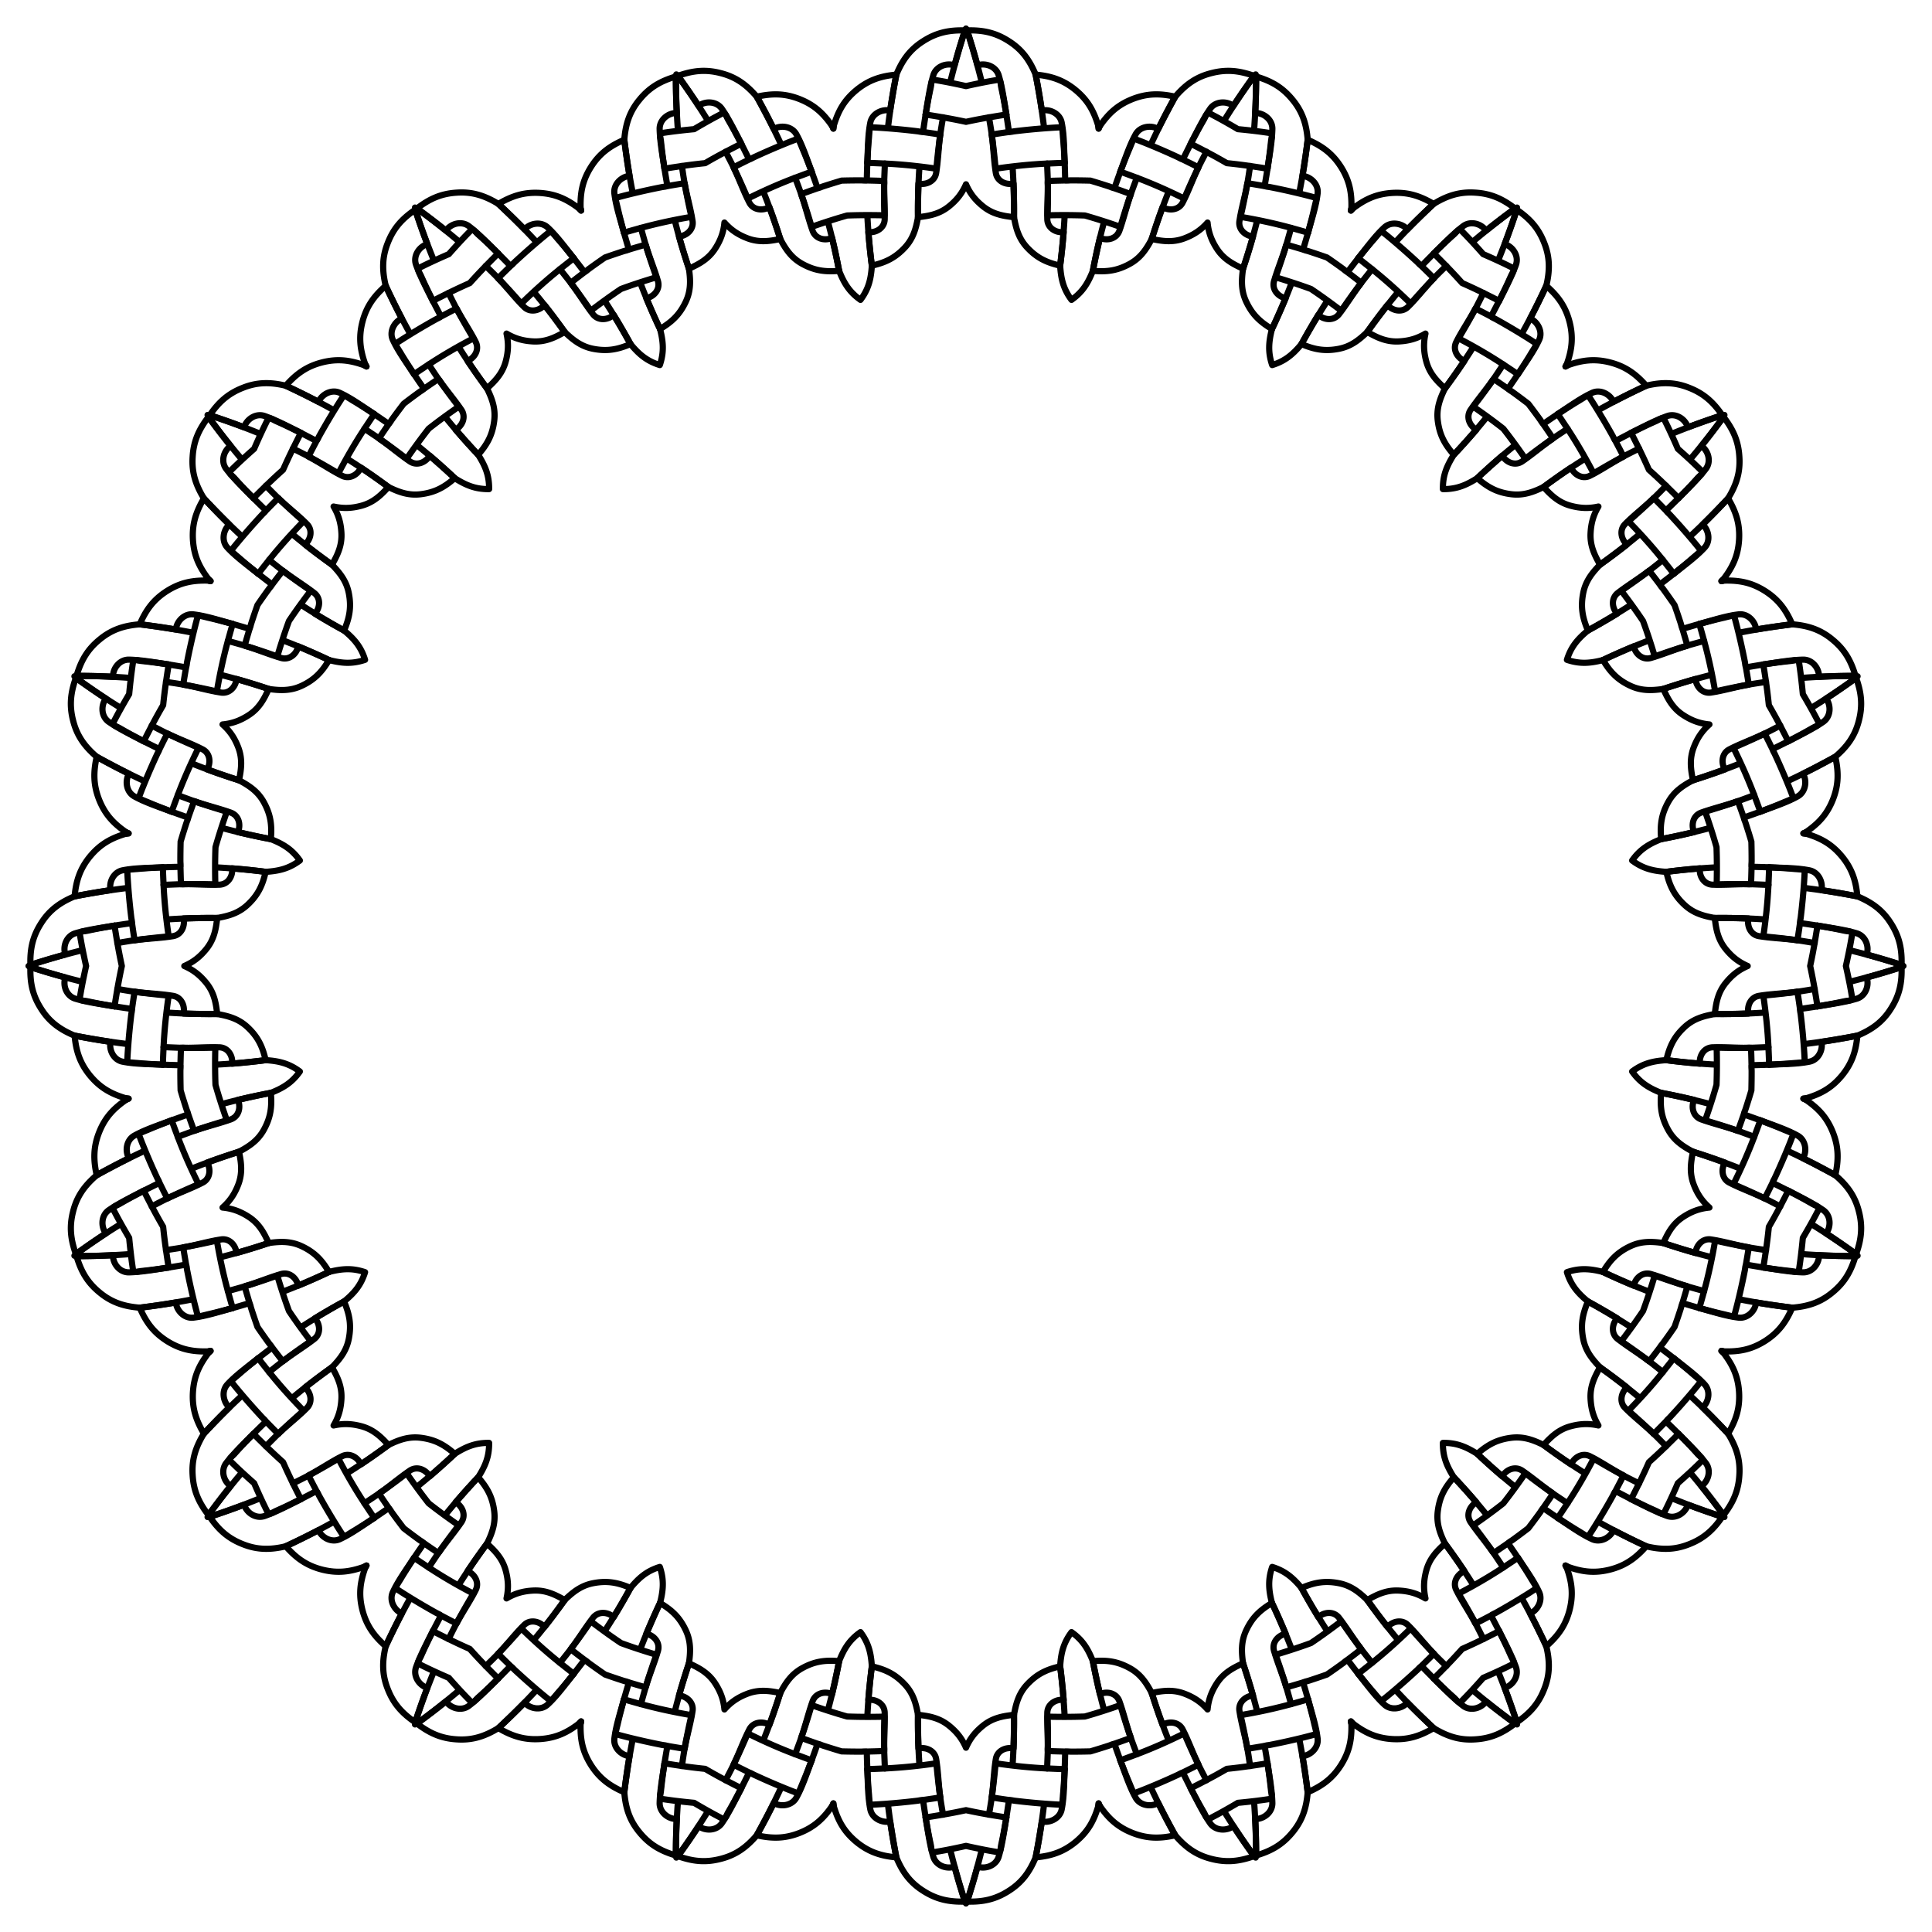 <svg xmlns="http://www.w3.org/2000/svg" viewBox="0 0 1648.731 1648.731"><g fill="none" stroke="#000" stroke-width="5.285" stroke-linecap="round" stroke-linejoin="round"><path d="M576.792 65.306c.115-.601.235-1.196.36-1.786.448.404.894.815 1.34 1.233M823.472 25.952c.295-.535.593-1.064.894-1.587.3.523.598 1.052.893 1.587M1070.239 64.753c.446-.418.892-.83 1.34-1.233.125.59.245 1.185.36 1.786M1292.938 177.91c.553-.26 1.105-.513 1.656-.758-.064.6-.134 1.202-.21 1.809M1469.77 354.347a91.67 91.67 0 011.81-.21c-.246.55-.5 1.103-.76 1.656M1583.425 576.792c.601.115 1.196.235 1.786.36-.404.448-.815.894-1.233 1.34M1622.779 823.472c.535.295 1.064.593 1.587.894-.523.3-1.052.598-1.587.893M1583.978 1070.239c.418.446.83.892 1.233 1.34-.59.125-1.185.245-1.786.36M1470.82 1292.938c.26.553.514 1.105.76 1.656-.6-.064-1.203-.134-1.81-.21M1294.384 1469.77c.076.607.146 1.21.21 1.81a92.972 92.972 0 01-1.656-.76M1071.939 1583.425c-.115.601-.235 1.196-.36 1.786a91.812 91.812 0 01-1.34-1.233M825.26 1622.779a92.976 92.976 0 01-.895 1.587 92.596 92.596 0 01-.893-1.587M578.492 1583.978c-.446.418-.892.83-1.34 1.233a92.177 92.177 0 01-.36-1.786M355.793 1470.82c-.553.26-1.105.514-1.656.76.064-.6.134-1.203.21-1.81M178.961 1294.384c-.607.076-1.21.146-1.81.21.246-.55.5-1.103.76-1.656M65.306 1071.939a92.33 92.33 0 01-1.786-.36c.404-.448.815-.894 1.233-1.34M25.952 825.26a92.215 92.215 0 01-1.587-.895 92.596 92.596 0 011.587-.893M64.753 578.492c-.418-.446-.83-.892-1.233-1.34.59-.125 1.185-.245 1.786-.36M177.91 355.793a91.257 91.257 0 01-.758-1.656c.6.064 1.202.134 1.809.21M354.347 178.961a91.66 91.66 0 01-.21-1.81c.55.246 1.103.5 1.656.76"/><g><path d="M584.212 156.348c-.86-4.876-1.56-9.78-2.296-14.676a476.29 476.29 0 0119.835-2.442 476.504 476.504 0 0117.483-9.684c2.282 4.394 4.598 8.773 6.769 13.223M802.395 114.832c.69-4.903 1.538-9.784 2.35-14.668a476.427 476.427 0 0119.62 3.807 476.427 476.427 0 0119.62-3.807c.813 4.884 1.662 9.764 2.351 14.668M1022.728 142.77c2.171-4.45 4.487-8.83 6.769-13.224a476.123 476.123 0 0117.483 9.684 476.29 476.29 0 0119.835 2.442c-.736 4.896-1.437 9.8-2.296 14.676M1223.644 237.427c3.44-3.562 6.996-7.012 10.524-10.485a476.17 476.17 0 0113.635 14.612 476.132 476.132 0 0118.11 8.452c-2.213 4.43-4.395 8.877-6.72 13.249M1385.476 389.537c4.372-2.324 8.82-4.506 13.249-6.72a476.359 476.359 0 018.452 18.111 476.407 476.407 0 0114.612 13.635c-3.474 3.528-6.923 7.084-10.485 10.523M1492.383 584.212c4.876-.86 9.78-1.56 14.676-2.296a476.459 476.459 0 012.442 19.835 476.353 476.353 0 019.684 17.483c-4.394 2.282-8.773 4.598-13.224 6.769M1533.9 802.395c4.902.69 9.783 1.538 14.667 2.35a476.094 476.094 0 01-3.807 19.62 476.26 476.26 0 013.807 19.62c-4.884.813-9.764 1.662-14.668 2.351M1505.961 1022.728c4.45 2.171 8.83 4.487 13.224 6.769a476.419 476.419 0 01-9.683 17.483 476.459 476.459 0 01-2.443 19.835c-4.896-.736-9.8-1.437-14.676-2.296M1411.304 1223.644c3.562 3.44 7.011 6.996 10.485 10.524a476.283 476.283 0 01-14.612 13.635 476.287 476.287 0 01-8.452 18.11c-4.43-2.213-8.877-4.395-13.249-6.72M1259.194 1385.476c2.324 4.372 4.506 8.82 6.719 13.249a476.359 476.359 0 01-18.11 8.452 476.283 476.283 0 01-13.635 14.612c-3.528-3.474-7.084-6.923-10.523-10.485M1064.519 1492.383c.86 4.876 1.56 9.78 2.297 14.676a476.459 476.459 0 01-19.836 2.442 476.27 476.27 0 01-17.483 9.684c-2.282-4.394-4.598-8.773-6.769-13.224M846.336 1533.9c-.69 4.902-1.538 9.783-2.35 14.667a476.061 476.061 0 01-19.62-3.807 476.26 476.26 0 01-19.62 3.807c-.813-4.884-1.662-9.764-2.351-14.668M626.003 1505.961c-2.171 4.45-4.487 8.83-6.769 13.224a476.502 476.502 0 01-17.483-9.683 476.459 476.459 0 01-19.835-2.443c.736-4.896 1.437-9.8 2.296-14.676M425.087 1411.304c-3.44 3.562-6.996 7.011-10.524 10.485a476.283 476.283 0 01-13.635-14.612 476.359 476.359 0 01-18.11-8.452c2.213-4.43 4.395-8.877 6.72-13.249M263.255 1259.194c-4.372 2.324-8.82 4.506-13.249 6.719a476.204 476.204 0 01-8.452-18.11 476.286 476.286 0 01-14.612-13.635c3.473-3.528 6.923-7.084 10.485-10.523M156.348 1064.519c-4.876.86-9.78 1.56-14.676 2.297a476.29 476.29 0 01-2.442-19.836 476.421 476.421 0 01-9.684-17.483c4.394-2.282 8.773-4.598 13.223-6.769M114.832 846.336c-4.903-.69-9.784-1.538-14.668-2.35a476.395 476.395 0 013.807-19.62 476.427 476.427 0 01-3.807-19.62c4.884-.813 9.764-1.662 14.668-2.351M142.77 626.003c-4.45-2.171-8.83-4.487-13.224-6.769a476.206 476.206 0 019.684-17.483 476.29 476.29 0 012.442-19.835c4.896.736 9.8 1.437 14.676 2.296M237.427 425.087c-3.562-3.44-7.012-6.996-10.485-10.524a476.17 476.17 0 0114.612-13.635 476.204 476.204 0 018.452-18.11c4.43 2.213 8.877 4.395 13.249 6.72M389.537 263.255c-2.324-4.372-4.506-8.82-6.72-13.249a476.204 476.204 0 0118.111-8.452 476.41 476.41 0 0113.635-14.612c3.528 3.473 7.084 6.923 10.523 10.485"/><path d="M619.234 129.546c4.445-2.311 8.875-4.656 13.377-6.856a446.356 446.356 0 00-11.441-20.913c-.8-1.374-2.414-6.206-4.158-5.294-3.69 1.933-7.374 3.874-11.016 5.897a561.46 561.46 0 00-13.668 7.846 561.86 561.86 0 00-15.67 1.686c-4.136.505-8.257 1.099-12.379 1.705-1.947.287-.413 5.145-.252 6.726a446.399 446.399 0 003.037 23.644c4.935-.866 9.897-1.573 14.852-2.315M843.985 100.164c4.941-.825 9.88-1.686 14.84-2.387a446.483 446.483 0 00-4.418-23.425c-.336-1.553-.378-6.648-2.318-6.32-4.108.698-8.21 1.407-12.3 2.205a561.766 561.766 0 00-15.424 3.238 561.844 561.844 0 00-15.423-3.238c-4.09-.799-8.192-1.507-12.3-2.204-1.94-.33-1.983 4.766-2.318 6.319a446.483 446.483 0 00-4.419 23.425c4.961.701 9.9 1.562 14.84 2.387M1066.815 141.672c4.955.742 9.917 1.45 14.852 2.315a446.294 446.294 0 003.037-23.643c.16-1.582 1.695-6.44-.252-6.727-4.123-.606-8.243-1.2-12.38-1.705a561.86 561.86 0 00-15.669-1.686 562.122 562.122 0 00-13.668-7.846c-3.642-2.023-7.325-3.964-11.017-5.897-1.743-.912-3.358 3.92-4.157 5.294a446.448 446.448 0 00-11.44 20.913c4.5 2.2 8.931 4.545 13.375 6.856M1265.913 250.006c4.482 2.237 8.984 4.443 13.41 6.792a446.32 446.32 0 0010.194-21.548c.641-1.454 3.602-5.6 1.838-6.475-3.733-1.85-7.468-3.689-11.246-5.447a561.998 561.998 0 00-14.381-6.446 561.46 561.46 0 00-10.575-11.685c-2.84-3.05-5.741-6.034-8.655-9.013-1.376-1.407-4.405 2.69-5.59 3.75a446.485 446.485 0 00-17.343 16.354c3.601 3.483 7.09 7.082 10.603 10.654M1421.789 414.563c3.572 3.513 7.17 7.002 10.654 10.603a446.334 446.334 0 0016.354-17.343c1.06-1.185 5.157-4.214 3.75-5.59-2.979-2.914-5.963-5.816-9.013-8.656a561.715 561.715 0 00-11.685-10.574 561.848 561.848 0 00-6.446-14.381c-1.758-3.778-3.597-7.513-5.447-11.246-.874-1.764-5.02 1.197-6.475 1.838a446.413 446.413 0 00-21.548 10.195c2.348 4.425 4.555 8.926 6.792 13.409M1519.185 619.234c2.312 4.445 4.656 8.875 6.856 13.377a446.356 446.356 0 0020.913-11.441c1.374-.8 6.206-2.414 5.293-4.158-1.932-3.69-3.873-7.374-5.896-11.016a561.79 561.79 0 00-7.846-13.668c-.49-5.23-1.05-10.451-1.687-15.67-.504-4.136-1.098-8.257-1.705-12.379-.286-1.947-5.145-.413-6.726-.252a446.399 446.399 0 00-23.644 3.037c.867 4.935 1.574 9.897 2.316 14.852M1548.567 843.985c.825 4.941 1.686 9.88 2.387 14.84a446.48 446.48 0 0023.425-4.418c1.554-.336 6.648-.378 6.32-2.318-.698-4.108-1.407-8.21-2.205-12.3a561.767 561.767 0 00-3.238-15.424 562.219 562.219 0 003.238-15.423c.798-4.09 1.507-8.192 2.204-12.3.33-1.94-4.766-1.983-6.319-2.318a446.499 446.499 0 00-23.425-4.419c-.701 4.961-1.562 9.9-2.387 14.84M1507.06 1066.815c-.743 4.955-1.45 9.917-2.317 14.852a446.294 446.294 0 0023.644 3.037c1.582.16 6.44 1.695 6.727-.252.606-4.123 1.2-8.243 1.705-12.38a561.482 561.482 0 001.686-15.669 561.46 561.46 0 007.846-13.668c2.023-3.642 3.964-7.325 5.897-11.017.912-1.743-3.92-3.358-5.294-4.157a446.448 446.448 0 00-20.913-11.44c-2.2 4.5-4.545 8.931-6.856 13.375M1398.725 1265.913c-2.237 4.482-4.443 8.984-6.792 13.41a446.316 446.316 0 0021.548 10.194c1.454.641 5.6 3.602 6.475 1.838 1.85-3.733 3.689-7.468 5.447-11.246a561.65 561.65 0 006.446-14.381 561.46 561.46 0 0011.685-10.575c3.05-2.84 6.034-5.741 9.013-8.655 1.407-1.376-2.69-4.405-3.75-5.59a446.485 446.485 0 00-16.354-17.343c-3.483 3.601-7.082 7.09-10.654 10.603M1234.168 1421.789c-3.513 3.572-7.002 7.17-10.603 10.654a446.264 446.264 0 0017.343 16.354c1.185 1.06 4.214 5.157 5.59 3.75 2.913-2.979 5.816-5.963 8.655-9.013a561.998 561.998 0 0010.575-11.685 561.686 561.686 0 0014.381-6.446c3.778-1.758 7.513-3.597 11.246-5.447 1.764-.874-1.197-5.02-1.838-6.475a446.506 446.506 0 00-10.195-21.548c-4.425 2.348-8.927 4.555-13.409 6.792M1029.497 1519.185c-4.445 2.312-8.875 4.656-13.377 6.856a446.54 446.54 0 0011.441 20.913c.8 1.374 2.414 6.206 4.157 5.293 3.692-1.932 7.374-3.873 11.017-5.896a561.79 561.79 0 0013.669-7.846c5.228-.49 10.45-1.05 15.669-1.687 4.136-.504 8.256-1.098 12.379-1.705 1.947-.286.412-5.145.252-6.726a446.398 446.398 0 00-3.037-23.644c-4.935.867-9.897 1.574-14.852 2.316M804.746 1548.567c-4.941.825-9.88 1.686-14.84 2.387a446.376 446.376 0 004.418 23.425c.336 1.554.378 6.648 2.318 6.32 4.108-.698 8.21-1.407 12.3-2.205 5.16-1.007 10.3-2.088 15.423-3.238a562.14 562.14 0 0015.424 3.238c4.09.798 8.192 1.507 12.3 2.204 1.94.33 1.982-4.766 2.318-6.319a446.499 446.499 0 004.418-23.425c-4.96-.701-9.899-1.562-14.84-2.387M581.915 1507.06c-4.954-.743-9.916-1.45-14.851-2.317a446.399 446.399 0 00-3.037 23.644c-.16 1.582-1.695 6.44.252 6.727 4.122.606 8.243 1.2 12.38 1.705 5.218.636 10.44 1.196 15.668 1.686a561.46 561.46 0 0013.668 7.846c3.643 2.023 7.326 3.964 11.017 5.897 1.744.912 3.359-3.92 4.158-5.294a446.356 446.356 0 0011.44-20.913c-4.5-2.2-8.931-4.545-13.376-6.856M382.818 1398.725c-4.483-2.237-8.984-4.443-13.41-6.792a446.413 446.413 0 00-10.194 21.548c-.641 1.454-3.602 5.6-1.838 6.475 3.733 1.85 7.468 3.689 11.246 5.447a561.5 561.5 0 0014.381 6.446 561.46 561.46 0 0010.575 11.685c2.839 3.05 5.742 6.034 8.655 9.013 1.376 1.407 4.405-2.69 5.59-3.75a446.41 446.41 0 0017.343-16.354c-3.601-3.483-7.09-7.082-10.603-10.654M226.942 1234.168c-3.572-3.513-7.17-7.002-10.654-10.603a446.264 446.264 0 00-16.354 17.343c-1.06 1.185-5.157 4.214-3.75 5.59 2.979 2.913 5.963 5.816 9.013 8.655a561.742 561.742 0 0011.685 10.575 561.686 561.686 0 006.446 14.381c1.758 3.778 3.596 7.513 5.447 11.246.874 1.764 5.02-1.197 6.475-1.838a446.51 446.51 0 0021.548-10.195c-2.349-4.425-4.555-8.927-6.792-13.409M129.546 1029.497c-2.311-4.445-4.656-8.875-6.856-13.377a446.54 446.54 0 00-20.913 11.441c-1.374.8-6.206 2.414-5.294 4.157 1.933 3.692 3.874 7.374 5.897 11.017a561.46 561.46 0 007.846 13.669 561.86 561.86 0 001.686 15.669c.505 4.136 1.099 8.256 1.705 12.379.287 1.947 5.145.412 6.726.252a446.398 446.398 0 0023.644-3.037c-.866-4.935-1.573-9.897-2.315-14.852M100.164 804.746c-.825-4.941-1.686-9.88-2.387-14.84a446.38 446.38 0 00-23.425 4.418c-1.553.336-6.648.378-6.32 2.318.698 4.108 1.407 8.21 2.205 12.3 1.007 5.16 2.088 10.3 3.238 15.423a561.766 561.766 0 00-3.238 15.424c-.799 4.09-1.507 8.192-2.204 12.3-.33 1.94 4.766 1.982 6.319 2.318a446.483 446.483 0 0023.425 4.418c.701-4.96 1.562-9.899 2.387-14.84M141.672 581.915c.742-4.954 1.45-9.916 2.315-14.851a446.399 446.399 0 00-23.643-3.037c-1.582-.16-6.44-1.695-6.727.252-.606 4.122-1.2 8.243-1.705 12.38a561.86 561.86 0 00-1.686 15.668 562.122 562.122 0 00-7.846 13.668c-2.023 3.643-3.964 7.326-5.897 11.017-.912 1.744 3.92 3.359 5.294 4.158a446.356 446.356 0 0020.913 11.44c2.2-4.5 4.545-8.931 6.856-13.376M250.006 382.818c2.237-4.483 4.443-8.984 6.792-13.41a446.416 446.416 0 00-21.548-10.194c-1.454-.641-5.6-3.602-6.475-1.838-1.85 3.733-3.689 7.468-5.447 11.246a561.848 561.848 0 00-6.446 14.381 561.46 561.46 0 00-11.685 10.575c-3.05 2.839-6.034 5.742-9.013 8.655-1.407 1.376 2.69 4.405 3.75 5.59a446.41 446.41 0 0016.354 17.343c3.483-3.601 7.082-7.09 10.654-10.603M414.563 226.942c3.513-3.572 7.002-7.17 10.603-10.654a446.334 446.334 0 00-17.343-16.354c-1.185-1.06-4.214-5.157-5.59-3.75-2.914 2.979-5.816 5.963-8.656 9.013a561.46 561.46 0 00-10.574 11.685 561.848 561.848 0 00-14.381 6.446c-3.778 1.758-7.513 3.596-11.246 5.447-1.764.874 1.197 5.02 1.838 6.475a446.416 446.416 0 0010.195 21.548c4.425-2.349 8.926-4.555 13.409-6.792M578.492 64.753c9.076 12.562 17.697 25.367 25.829 38.56M355.793 177.91c12.513 9.143 24.669 18.657 36.48 28.692M178.961 354.347c14.726 4.828 29.227 10.12 43.561 16.015M65.306 576.792c15.497.042 30.923.594 46.377 1.77M25.952 823.472c14.752-4.75 29.594-8.992 44.655-12.649M64.753 1070.239c12.562-9.076 25.367-17.697 38.56-25.829M177.91 1292.938c9.143-12.513 18.657-24.669 28.692-36.48M354.347 1469.77c4.828-14.726 10.12-29.227 16.015-43.561M576.792 1583.425c.042-15.497.594-30.923 1.77-46.377M823.472 1622.779c-4.75-14.752-8.992-29.594-12.649-44.655M1070.239 1583.978c-9.076-12.562-17.697-25.367-25.829-38.561M1292.938 1470.82c-12.513-9.142-24.669-18.656-36.48-28.691M1469.77 1294.384c-14.726-4.829-29.227-10.12-43.561-16.015M1583.425 1071.939c-15.497-.042-30.923-.594-46.377-1.77M1622.779 825.26c-14.752 4.748-29.594 8.99-44.655 12.648M1583.978 578.492c-12.562 9.076-25.367 17.697-38.561 25.829M1470.82 355.793c-9.142 12.513-18.656 24.669-28.691 36.48M1294.384 178.961c-4.829 14.726-10.12 29.227-16.015 43.561M1071.939 65.306c-.042 15.497-.594 30.923-1.77 46.377M825.26 25.952c4.748 14.752 8.99 29.594 12.648 44.655M823.472 25.952c-4.75 14.752-8.992 29.594-12.649 44.655M576.792 65.306c.042 15.497.594 30.923 1.77 46.377M354.347 178.961c4.828 14.726 10.12 29.227 16.015 43.561M177.91 355.793c9.143 12.513 18.657 24.669 28.692 36.48M64.753 578.492c12.562 9.076 25.367 17.697 38.56 25.829M25.952 825.26c14.752 4.748 29.594 8.99 44.655 12.648M65.306 1071.939c15.497-.042 30.923-.594 46.377-1.77M178.961 1294.384c14.726-4.829 29.227-10.12 43.561-16.015M355.793 1470.82c12.513-9.142 24.669-18.656 36.48-28.691M578.492 1583.978c9.076-12.562 17.697-25.367 25.829-38.561M825.26 1622.779c4.748-14.752 8.99-29.594 12.648-44.655M1071.939 1583.425c-.042-15.497-.594-30.923-1.77-46.377M1294.384 1469.77c-4.829-14.726-10.12-29.227-16.015-43.561M1470.82 1292.938c-9.142-12.513-18.656-24.669-28.691-36.48M1583.978 1070.239c-12.562-9.076-25.367-17.697-38.561-25.829M1622.779 823.472c-14.752-4.75-29.594-8.992-44.655-12.649M1583.425 576.792c-15.497.042-30.923.594-46.377 1.77M1469.77 354.347c-14.726 4.828-29.227 10.12-43.561 16.015M1292.938 177.91c-12.513 9.143-24.669 18.657-36.48 28.692M1070.239 64.753c-9.076 12.562-17.697 25.367-25.829 38.56"/><path d="M632.61 122.69c-5.198-9.934-10.198-20.576-16.561-29.815-4.49-6.519-13.895-6.928-19.874-2.545a611.218 611.218 0 00-17.683-25.577c12.691-4.51 23.515-5.741 36.63-2.314 13.036 3.296 22.038 10 30.704 20.092M425.166 216.288c-8.014-7.841-16.058-16.417-24.965-23.238-6.283-4.812-15.355-2.295-19.687 3.721a611.351 611.351 0 00-24.721-18.86c10.676-8.212 20.59-12.727 34.123-13.52 13.415-.895 24.048 2.7 35.41 9.62M256.798 369.409c-10.045-4.981-20.345-10.652-30.924-14.386-7.463-2.635-15.313 2.562-17.574 9.623a611.323 611.323 0 00-29.339-10.3c7.616-11.108 15.65-18.466 28.275-23.402 12.482-4.996 23.705-4.864 36.649-1.793M143.987 567.064c-11.092-1.633-22.64-3.843-33.855-4.126-7.913-.2-13.772 7.169-13.74 14.583a611.366 611.366 0 00-31.086-.729c3.81-12.918 9.177-22.399 19.659-30.995 10.328-8.608 21.042-11.95 34.301-13.03M97.777 789.905c-11.055 1.875-22.72 3.342-33.474 6.538-7.587 2.255-10.882 11.074-8.561 18.115a611.286 611.286 0 00-29.79 8.914c-.368-13.464 1.807-24.139 9.12-35.553 7.161-11.38 16.319-17.869 28.595-22.992M122.69 1016.12c-9.934 5.2-20.576 10.2-29.815 16.562-6.519 4.49-6.928 13.895-2.545 19.874a611.314 611.314 0 00-25.577 17.683c-4.51-12.691-5.741-23.515-2.314-36.63 3.296-13.036 10-22.038 20.092-30.704M216.288 1223.565c-7.841 8.014-16.417 16.058-23.238 24.965-4.812 6.283-2.295 15.355 3.721 19.687a611.351 611.351 0 00-18.86 24.72c-8.212-10.675-12.727-20.59-13.52-34.122-.895-13.415 2.7-24.048 9.62-35.41M369.409 1391.933c-4.981 10.045-10.652 20.345-14.386 30.924-2.635 7.463 2.562 15.313 9.623 17.574a611.319 611.319 0 00-10.3 29.339c-11.108-7.616-18.466-15.65-23.402-28.275-4.996-12.483-4.864-23.706-1.793-36.649M567.064 1504.744c-1.633 11.092-3.843 22.64-4.126 33.856-.2 7.912 7.169 13.771 14.583 13.74a611.365 611.365 0 00-.729 31.085c-12.918-3.81-22.399-9.177-30.995-19.659-8.608-10.328-11.95-21.042-13.03-34.301M789.905 1550.954c1.875 11.054 3.342 22.72 6.538 33.474 2.255 7.587 11.074 10.882 18.115 8.561a611.323 611.323 0 008.914 29.79c-13.464.368-24.139-1.807-35.553-9.12-11.38-7.161-17.869-16.319-22.992-28.595M1016.12 1526.041c5.2 9.934 10.2 20.576 16.562 29.815 4.49 6.519 13.895 6.928 19.874 2.544a611.245 611.245 0 0017.683 25.578c-12.691 4.51-23.515 5.74-36.63 2.314-13.036-3.296-22.038-10-30.704-20.092M1223.565 1432.443c8.014 7.841 16.058 16.417 24.965 23.238 6.283 4.812 15.355 2.295 19.687-3.722a611.351 611.351 0 0024.72 18.862c-10.675 8.21-20.59 12.726-34.122 13.52-13.415.894-24.048-2.7-35.41-9.62M1391.933 1279.322c10.045 4.981 20.345 10.652 30.924 14.387 7.463 2.634 15.313-2.563 17.574-9.624a611.21 611.21 0 0029.339 10.3c-7.616 11.107-15.65 18.465-28.275 23.402-12.483 4.996-23.706 4.864-36.649 1.793M1504.744 1081.667c11.092 1.633 22.64 3.843 33.856 4.126 7.912.2 13.771-7.17 13.74-14.583 10.358.508 20.714.748 31.085.729-3.81 12.918-9.177 22.398-19.659 30.995-10.328 8.608-21.042 11.95-34.301 13.03M1550.954 858.825c11.054-1.874 22.72-3.341 33.474-6.538 7.587-2.255 10.882-11.074 8.561-18.115a611.213 611.213 0 0029.79-8.913c.368 13.464-1.807 24.138-9.12 35.553-7.161 11.379-16.319 17.868-28.595 22.992M1526.041 632.61c9.934-5.198 20.576-10.198 29.815-16.561 6.519-4.49 6.928-13.895 2.544-19.874a611.15 611.15 0 0025.578-17.683c4.51 12.691 5.74 23.515 2.314 36.63-3.296 13.036-10 22.038-20.092 30.704M1432.443 425.166c7.841-8.014 16.417-16.058 23.238-24.965 4.812-6.283 2.295-15.355-3.722-19.687a611.351 611.351 0 0018.862-24.721c8.21 10.676 12.726 20.59 13.52 34.123.894 13.415-2.7 24.048-9.62 35.41M1279.322 256.798c4.981-10.045 10.652-20.345 14.387-30.924 2.634-7.463-2.563-15.313-9.624-17.574a611.215 611.215 0 0010.3-29.339c11.107 7.616 18.465 15.65 23.402 28.275 4.996 12.482 4.864 23.705 1.793 36.649M1081.667 143.987c1.633-11.092 3.843-22.64 4.126-33.855.2-7.913-7.17-13.772-14.583-13.74a611.25 611.25 0 00.729-31.086c12.918 3.81 22.398 9.177 30.995 19.659 8.608 10.328 11.95 21.042 13.03 34.301M858.825 97.777c-1.874-11.055-3.341-22.72-6.538-33.474-2.255-7.587-11.074-10.882-18.115-8.561a611.176 611.176 0 00-8.913-29.79c13.464-.368 24.138 1.807 35.553 9.12 11.379 7.161 17.868 16.319 22.992 28.595M789.905 97.777c1.875-11.055 3.342-22.72 6.538-33.474 2.255-7.587 11.074-10.882 18.115-8.561a611.286 611.286 0 018.914-29.79c-13.464-.368-24.139 1.807-35.553 9.12-11.38 7.161-17.869 16.319-22.992 28.595M567.064 143.987c-1.633-11.092-3.843-22.64-4.126-33.855-.2-7.913 7.169-13.772 14.583-13.74a611.366 611.366 0 01-.729-31.086c-12.918 3.81-22.399 9.177-30.995 19.659-8.608 10.328-11.95 21.042-13.03 34.301M369.409 256.798c-4.981-10.045-10.652-20.345-14.386-30.924-2.635-7.463 2.562-15.313 9.623-17.574a611.323 611.323 0 01-10.3-29.339c-11.108 7.616-18.466 15.65-23.402 28.275-4.996 12.482-4.864 23.705-1.793 36.649M216.288 425.166c-7.841-8.014-16.417-16.058-23.238-24.965-4.812-6.283-2.295-15.355 3.721-19.687a611.351 611.351 0 01-18.86-24.721c-8.212 10.676-12.727 20.59-13.52 34.123-.895 13.415 2.7 24.048 9.62 35.41M122.69 632.61c-9.934-5.198-20.576-10.198-29.815-16.561-6.519-4.49-6.928-13.895-2.545-19.874a611.218 611.218 0 01-25.577-17.683c-4.51 12.691-5.741 23.515-2.314 36.63 3.296 13.036 10 22.038 20.092 30.704M97.777 858.825c-11.055-1.874-22.72-3.341-33.474-6.538-7.587-2.255-10.882-11.074-8.561-18.115a611.176 611.176 0 01-29.79-8.913c-.368 13.464 1.807 24.138 9.12 35.553 7.161 11.379 16.319 17.868 28.595 22.992M143.987 1081.667c-11.092 1.633-22.64 3.843-33.855 4.126-7.913.2-13.772-7.17-13.74-14.583a611.25 611.25 0 01-31.086.729c3.81 12.918 9.177 22.398 19.659 30.995 10.328 8.608 21.042 11.95 34.301 13.03M256.798 1279.322c-10.045 4.981-20.345 10.652-30.924 14.387-7.463 2.634-15.313-2.563-17.574-9.624a611.215 611.215 0 01-29.339 10.3c7.616 11.107 15.65 18.465 28.275 23.402 12.482 4.996 23.705 4.864 36.649 1.793M425.166 1432.443c-8.014 7.841-16.058 16.417-24.965 23.238-6.283 4.812-15.355 2.295-19.687-3.722a611.351 611.351 0 01-24.721 18.862c10.676 8.21 20.59 12.726 34.123 13.52 13.415.894 24.048-2.7 35.41-9.62M632.61 1526.041c-5.198 9.934-10.198 20.576-16.561 29.815-4.49 6.519-13.895 6.928-19.874 2.544a611.15 611.15 0 01-17.683 25.578c12.691 4.51 23.515 5.74 36.63 2.314 13.036-3.296 22.038-10 30.704-20.092M858.825 1550.954c-1.874 11.054-3.341 22.72-6.538 33.474-2.255 7.587-11.074 10.882-18.115 8.561a611.213 611.213 0 01-8.913 29.79c13.464.368 24.138-1.807 35.553-9.12 11.379-7.161 17.868-16.319 22.992-28.595M1081.667 1504.744c1.633 11.092 3.843 22.64 4.126 33.856.2 7.912-7.17 13.771-14.583 13.74.508 10.358.748 20.714.729 31.085 12.918-3.81 22.398-9.177 30.995-19.659 8.608-10.328 11.95-21.042 13.03-34.301M1279.322 1391.933c4.981 10.045 10.652 20.345 14.387 30.924 2.634 7.463-2.563 15.313-9.624 17.574a611.21 611.21 0 0110.3 29.339c11.107-7.616 18.465-15.65 23.402-28.275 4.996-12.483 4.864-23.706 1.793-36.649M1432.443 1223.565c7.841 8.014 16.417 16.058 23.238 24.965 4.812 6.283 2.295 15.355-3.722 19.687a611.351 611.351 0 0118.862 24.72c8.21-10.675 12.726-20.59 13.52-34.122.894-13.415-2.7-24.048-9.62-35.41M1526.041 1016.12c9.934 5.2 20.576 10.2 29.815 16.562 6.519 4.49 6.928 13.895 2.544 19.874a611.245 611.245 0 0125.578 17.683c4.51-12.691 5.74-23.515 2.314-36.63-3.296-13.036-10-22.038-20.092-30.704M1550.954 789.905c11.054 1.875 22.72 3.342 33.474 6.538 7.587 2.255 10.882 11.074 8.561 18.115a611.323 611.323 0 0129.79 8.914c.368-13.464-1.807-24.139-9.12-35.553-7.161-11.38-16.319-17.869-28.595-22.992M1504.744 567.064c11.092-1.633 22.64-3.843 33.856-4.126 7.912-.2 13.771 7.169 13.74 14.583a611.365 611.365 0 0131.085-.729c-3.81-12.918-9.177-22.399-19.659-30.995-10.328-8.608-21.042-11.95-34.301-13.03M1391.933 369.409c10.045-4.981 20.345-10.652 30.924-14.386 7.463-2.635 15.313 2.562 17.574 9.623a611.319 611.319 0 0129.339-10.3c-7.616-11.108-15.65-18.466-28.275-23.402-12.483-4.996-23.706-4.864-36.649-1.793M1223.565 216.288c8.014-7.841 16.058-16.417 24.965-23.238 6.283-4.812 15.355-2.295 19.687 3.721a611.351 611.351 0 0124.72-18.86c-10.675-8.212-20.59-12.727-34.122-13.52-13.415-.895-24.048 2.7-35.41 9.62M1016.12 122.69c5.2-9.934 10.2-20.576 16.562-29.815 4.49-6.519 13.895-6.928 19.874-2.545a611.314 611.314 0 0117.683-25.577c-12.691-4.51-23.515-5.741-36.63-2.314-13.036 3.296-22.038 10-30.704 20.092"/></g><g><path d="M639.306 136.137c-3.49 1.718-6.978 3.44-10.451 5.193-3.417 1.724-2.855 1.413-1.227 4.812 3.685 7.694 7.164 15.465 10.506 23.313 13.17-6.54 26.68-12.56 40.442-17.75 1.741 4.636 3.46 9.28 5.154 13.934M435.689 227.008a1173.63 1173.63 0 00-8.335 8.168c-2.716 2.696-2.278 2.226.321 4.956 5.882 6.179 11.592 12.494 17.196 18.925 10.504-10.29 21.493-20.189 32.977-29.379 3.088 3.872 6.157 7.758 9.208 11.66M270.118 376.352a1173.345 1173.345 0 00-5.403 10.344c-1.75 3.404-1.478 2.821 1.837 4.615 7.504 4.058 14.886 8.3 22.202 12.684 6.81-13.032 14.203-25.842 22.285-38.13 4.134 2.727 8.253 5.474 12.36 8.243M158.802 569.551c-.661 3.834-1.32 7.667-1.942 11.508-.613 3.777-.535 3.14 3.172 3.82 8.39 1.542 16.722 3.294 25.036 5.203 2.45-14.499 5.522-28.966 9.41-43.15 4.775 1.316 9.542 2.656 14.303 4.02M112.635 787.693c.556 3.85 1.115 7.7 1.709 11.545.584 3.782.462 3.151 4.198 2.653 8.456-1.127 16.921-2.035 25.418-2.788-2.15-14.546-3.7-29.255-4.385-43.947 4.948-.223 9.896-.422 14.846-.596M136.137 1009.425c1.718 3.49 3.44 6.978 5.193 10.451 1.724 3.417 1.413 2.855 4.812 1.227 7.694-3.686 15.465-7.164 23.313-10.506-6.54-13.17-12.56-26.68-17.75-40.442 4.636-1.74 9.28-3.46 13.934-5.154M227.008 1213.042a1173.63 1173.63 0 008.168 8.335c2.696 2.716 2.226 2.278 4.956-.321 6.179-5.882 12.494-11.592 18.925-17.196-10.29-10.504-20.189-21.493-29.379-32.977 3.872-3.088 7.758-6.157 11.66-9.208M376.352 1378.612c3.442 1.814 6.885 3.624 10.344 5.403 3.404 1.75 2.821 1.48 4.615-1.837 4.058-7.503 8.3-14.885 12.684-22.202-13.032-6.81-25.842-14.203-38.13-22.284 2.727-4.134 5.474-8.254 8.243-12.36M569.551 1489.93c3.834.66 7.667 1.318 11.508 1.941 3.777.613 3.14.535 3.82-3.172 1.542-8.39 3.294-16.722 5.203-25.036-14.499-2.45-28.966-5.522-43.15-9.41 1.316-4.775 2.656-9.542 4.02-14.303M787.693 1536.096c3.85-.556 7.7-1.115 11.545-1.709 3.782-.584 3.151-.462 2.653-4.198-1.127-8.456-2.035-16.921-2.788-25.418-14.546 2.15-29.255 3.7-43.947 4.385-.223-4.948-.422-9.896-.596-14.846M1009.425 1512.594c3.49-1.719 6.978-3.44 10.451-5.193 3.417-1.724 2.855-1.413 1.227-4.812-3.686-7.694-7.164-15.465-10.506-23.312-13.17 6.54-26.68 12.558-40.442 17.75-1.74-4.637-3.46-9.281-5.154-13.935M1213.042 1421.723a1173.63 1173.63 0 008.335-8.168c2.716-2.696 2.278-2.226-.321-4.956-5.882-6.179-11.592-12.494-17.196-18.925-10.504 10.29-21.493 20.189-32.977 29.378a1500.41 1500.41 0 01-9.208-11.659M1378.612 1272.379c1.814-3.442 3.624-6.885 5.403-10.344 1.75-3.404 1.48-2.821-1.837-4.615-7.503-4.058-14.885-8.3-22.202-12.684-6.81 13.032-14.203 25.842-22.284 38.13a1492.085 1492.085 0 01-12.36-8.243M1489.93 1079.18c.66-3.834 1.318-7.668 1.941-11.508.613-3.777.535-3.14-3.172-3.82-8.39-1.542-16.722-3.294-25.036-5.204-2.45 14.5-5.522 28.967-9.41 43.151a1497.533 1497.533 0 01-14.303-4.02M1536.096 861.038c-.556-3.85-1.115-7.7-1.709-11.545-.584-3.782-.462-3.151-4.198-2.653-8.456 1.127-16.921 2.035-25.418 2.788 2.15 14.546 3.7 29.255 4.385 43.947-4.948.223-9.896.422-14.846.596M1512.594 639.306c-1.719-3.49-3.44-6.978-5.193-10.451-1.724-3.417-1.413-2.855-4.812-1.227-7.694 3.685-15.465 7.164-23.312 10.506 6.54 13.17 12.558 26.68 17.75 40.442-4.637 1.741-9.281 3.46-13.935 5.154M1421.723 435.689a1173.63 1173.63 0 00-8.168-8.335c-2.696-2.716-2.226-2.278-4.956.321-6.179 5.882-12.494 11.592-18.925 17.196 10.29 10.504 20.189 21.493 29.378 32.977a1495.636 1495.636 0 01-11.659 9.208M1272.379 270.118a1173.345 1173.345 0 00-10.344-5.403c-3.404-1.75-2.821-1.478-4.615 1.837-4.058 7.504-8.3 14.886-12.684 22.202 13.032 6.81 25.842 14.203 38.13 22.285a1493.766 1493.766 0 01-8.243 12.36M1079.18 158.802c-3.834-.661-7.668-1.32-11.508-1.942-3.777-.613-3.14-.535-3.82 3.172-1.542 8.39-3.294 16.722-5.204 25.036 14.5 2.45 28.967 5.522 43.151 9.41a1498.34 1498.34 0 01-4.02 14.303M861.038 112.635c-3.85.556-7.7 1.115-11.545 1.709-3.782.584-3.151.462-2.653 4.198 1.127 8.456 2.035 16.921 2.788 25.418 14.546-2.15 29.255-3.7 43.947-4.385.223 4.948.422 9.896.596 14.846M787.693 112.635c3.85.556 7.7 1.115 11.545 1.709 3.782.584 3.151.462 2.653 4.198-1.127 8.456-2.035 16.921-2.788 25.418-14.546-2.15-29.255-3.7-43.947-4.385-.223 4.948-.422 9.896-.596 14.846M569.551 158.802c3.834-.661 7.667-1.32 11.508-1.942 3.777-.613 3.14-.535 3.82 3.172 1.542 8.39 3.294 16.722 5.203 25.036-14.499 2.45-28.966 5.522-43.15 9.41 1.316 4.775 2.656 9.542 4.02 14.303M376.352 270.118c3.442-1.813 6.885-3.623 10.344-5.403 3.404-1.75 2.821-1.478 4.615 1.837 4.058 7.504 8.3 14.886 12.684 22.202-13.032 6.81-25.842 14.203-38.13 22.285 2.727 4.134 5.474 8.253 8.243 12.36M227.008 435.689a1173.63 1173.63 0 018.168-8.335c2.696-2.716 2.226-2.278 4.956.321 6.179 5.882 12.494 11.592 18.925 17.196-10.29 10.504-20.189 21.493-29.379 32.977 3.872 3.088 7.758 6.157 11.66 9.208M136.137 639.306c1.718-3.49 3.44-6.978 5.193-10.451 1.724-3.417 1.413-2.855 4.812-1.227 7.694 3.685 15.465 7.164 23.313 10.506-6.54 13.17-12.56 26.68-17.75 40.442 4.636 1.741 9.28 3.46 13.934 5.154M112.635 861.038c.556-3.85 1.115-7.7 1.709-11.545.584-3.782.462-3.151 4.198-2.653 8.456 1.127 16.921 2.035 25.418 2.788-2.15 14.546-3.7 29.255-4.385 43.947 4.948.223 9.896.422 14.846.596M158.802 1079.18c-.661-3.834-1.32-7.668-1.942-11.508-.613-3.777-.535-3.14 3.172-3.82 8.39-1.542 16.722-3.294 25.036-5.204 2.45 14.5 5.522 28.967 9.41 43.151a1498.34 1498.34 0 0014.303-4.02M270.118 1272.379a1173.345 1173.345 0 01-5.403-10.344c-1.75-3.404-1.478-2.821 1.837-4.615 7.504-4.058 14.886-8.3 22.202-12.684 6.81 13.032 14.203 25.842 22.285 38.13 4.134-2.727 8.253-5.474 12.36-8.243M435.689 1421.723a1173.63 1173.63 0 01-8.335-8.168c-2.716-2.696-2.278-2.226.321-4.956 5.882-6.179 11.592-12.494 17.196-18.925 10.504 10.29 21.493 20.189 32.977 29.378 3.088-3.871 6.157-7.757 9.208-11.659M639.306 1512.594c-3.49-1.719-6.978-3.44-10.451-5.193-3.417-1.724-2.855-1.413-1.227-4.812 3.685-7.694 7.164-15.465 10.506-23.312 13.17 6.54 26.68 12.558 40.442 17.75 1.741-4.637 3.46-9.281 5.154-13.935M861.038 1536.096c-3.85-.556-7.7-1.115-11.545-1.709-3.782-.584-3.151-.462-2.653-4.198 1.127-8.456 2.035-16.921 2.788-25.418 14.546 2.15 29.255 3.7 43.947 4.385.223-4.948.422-9.896.596-14.846M1079.18 1489.93c-3.834.66-7.668 1.318-11.508 1.941-3.777.613-3.14.535-3.82-3.172-1.542-8.39-3.294-16.722-5.204-25.036 14.5-2.45 28.967-5.522 43.151-9.41a1497.533 1497.533 0 00-4.02-14.303M1272.379 1378.612a1173.345 1173.345 0 01-10.344 5.403c-3.404 1.75-2.821 1.48-4.615-1.837-4.058-7.503-8.3-14.885-12.684-22.202 13.032-6.81 25.842-14.203 38.13-22.284a1492.085 1492.085 0 00-8.243-12.36M1421.723 1213.042a1173.63 1173.63 0 01-8.168 8.335c-2.696 2.716-2.226 2.278-4.956-.321-6.179-5.882-12.494-11.592-18.925-17.196 10.29-10.504 20.189-21.493 29.378-32.977a1500.41 1500.41 0 00-11.659-9.208M1512.594 1009.425c-1.719 3.49-3.44 6.978-5.193 10.451-1.724 3.417-1.413 2.855-4.812 1.227-7.694-3.686-15.465-7.164-23.312-10.506 6.54-13.17 12.558-26.68 17.75-40.442-4.637-1.74-9.281-3.46-13.935-5.154M1536.096 787.693c-.556 3.85-1.115 7.7-1.709 11.545-.584 3.782-.462 3.151-4.198 2.653-8.456-1.127-16.921-2.035-25.418-2.788 2.15-14.546 3.7-29.255 4.385-43.947-4.948-.223-9.896-.422-14.846-.596M1489.93 569.551c.66 3.834 1.318 7.667 1.941 11.508.613 3.777.535 3.14-3.172 3.82-8.39 1.542-16.722 3.294-25.036 5.203-2.45-14.499-5.522-28.966-9.41-43.15a1497.528 1497.528 0 00-14.303 4.02M1378.612 376.352c1.814 3.442 3.624 6.885 5.403 10.344 1.75 3.404 1.48 2.821-1.837 4.615-7.503 4.058-14.885 8.3-22.202 12.684-6.81-13.032-14.203-25.842-22.284-38.13a1494.607 1494.607 0 00-12.36 8.243M1213.042 227.008a1173.63 1173.63 0 018.335 8.168c2.716 2.696 2.278 2.226-.321 4.956-5.882 6.179-11.592 12.494-17.196 18.925-10.504-10.29-21.493-20.189-32.977-29.379a1502.309 1502.309 0 00-9.208 11.66M1009.425 136.137c3.49 1.718 6.978 3.44 10.451 5.193 3.417 1.724 2.855 1.413 1.227 4.812-3.686 7.694-7.164 15.465-10.506 23.313-13.17-6.54-26.68-12.56-40.442-17.75-1.74 4.636-3.46 9.28-5.154 13.934M665.854 203.951c-4.37-13.771-9.153-27.345-14.555-40.748M481.894 283.3c-8.413-11.748-17.156-23.18-26.435-34.256M331.457 415.61c-11.63-8.572-23.478-16.742-35.727-24.41M229.27 587.934c-13.711-4.56-27.504-8.669-41.522-12.176M185.334 783.4c-14.448-.099-28.836.255-43.252 1.251M203.951 982.877c-13.771 4.37-27.345 9.153-40.748 14.555M283.3 1166.837c-11.748 8.412-23.18 17.156-34.256 26.435M415.61 1317.274c-8.572 11.63-16.742 23.478-24.41 35.727M587.934 1419.462c-4.56 13.71-8.669 27.503-12.176 41.52M783.4 1463.397c-.099 14.448.255 28.835 1.251 43.251M982.877 1444.78c4.37 13.771 9.153 27.345 14.555 40.748M1166.837 1365.432c8.412 11.747 17.156 23.178 26.435 34.255M1317.274 1233.12c11.63 8.573 23.478 16.743 35.727 24.41M1419.462 1060.797c13.71 4.56 27.503 8.668 41.52 12.176M1463.397 865.33c14.448.1 28.835-.254 43.251-1.25M1444.78 665.854c13.771-4.37 27.345-9.153 40.748-14.555M1365.432 481.894c11.747-8.413 23.178-17.156 34.255-26.435M1233.12 331.457c8.573-11.63 16.743-23.478 24.41-35.727M1060.797 229.27c4.56-13.711 8.668-27.504 12.176-41.522M865.33 185.334c.1-14.448-.254-28.836-1.25-43.252M783.4 185.334c-.099-14.448.255-28.836 1.251-43.252M587.934 229.27c-4.56-13.711-8.669-27.504-12.176-41.522M415.61 331.457c-8.572-11.63-16.742-23.478-24.41-35.727M283.3 481.894c-11.748-8.413-23.18-17.156-34.256-26.435M203.951 665.854c-13.771-4.37-27.345-9.153-40.748-14.555M185.334 865.33c-14.448.1-28.836-.254-43.252-1.25M229.27 1060.797c-13.711 4.56-27.504 8.668-41.522 12.176M331.457 1233.12c-11.63 8.573-23.478 16.743-35.727 24.41M481.894 1365.432c-8.413 11.747-17.156 23.178-26.435 34.255M665.854 1444.78c-4.37 13.771-9.153 27.345-14.555 40.748M865.33 1463.397c.1 14.448-.254 28.835-1.25 43.251M1060.797 1419.462c4.56 13.71 8.668 27.503 12.176 41.52M1233.12 1317.274c8.573 11.63 16.743 23.478 24.41 35.727M1365.432 1166.837c11.747 8.412 23.178 17.156 34.255 26.435M1444.78 982.877c13.771 4.37 27.345 9.153 40.748 14.555M1463.397 783.4c14.448-.099 28.835.255 43.251 1.251M1419.462 587.934c13.71-4.56 27.503-8.669 41.52-12.176M1317.274 415.61c11.63-8.572 23.478-16.742 35.727-24.41M1166.837 283.3c8.412-11.748 17.156-23.18 26.435-34.256M982.877 203.951c4.37-13.771 9.153-27.345 14.555-40.748"/><path d="M626.003 142.77c4.789 9.865 8.466 20.474 13.498 30.166 3.333 6.42 11.363 7.171 17.106 3.842a573.862 573.862 0 019.247 27.173c-9.83 2.095-18.492 3.028-28.048-.626-8.406-3.215-14.294-7.414-19.58-13.391-.762 7.942-3.058 14.8-7.97 22.342-5.583 8.573-13.139 12.91-22.322 16.993a574.074 574.074 0 01-8.492-27.419c6.604-.682 12.659-6.01 11.581-13.163-1.626-10.798-4.886-21.543-6.81-32.339M846.336 114.832c1.506 10.862 1.726 22.088 3.516 32.86 1.185 7.136 8.59 10.333 15.081 8.94.366 9.569.51 19.127.398 28.702-9.996-1.046-18.523-2.835-26.482-9.263-7.001-5.655-11.304-11.469-14.483-18.786-3.18 7.317-7.483 13.131-14.484 18.786-7.96 6.428-16.486 8.217-26.482 9.263-.112-9.575.032-19.133.398-28.701 6.49 1.392 13.896-1.805 15.081-8.94 1.79-10.773 2.01-21.999 3.516-32.861M1064.519 156.348c-1.925 10.796-5.185 21.54-6.811 32.339-1.078 7.153 4.977 12.481 11.58 13.163a573.961 573.961 0 01-8.49 27.42c-9.184-4.084-16.74-8.42-22.323-16.994-4.912-7.541-7.207-14.4-7.97-22.342-5.285 5.977-11.174 10.176-19.58 13.39-9.556 3.655-18.218 2.721-28.048.627a573.975 573.975 0 019.247-27.173c5.743 3.33 13.773 2.578 17.106-3.842 5.032-9.692 8.71-20.301 13.498-30.166M1259.194 263.255c-5.167 9.673-11.588 18.884-16.471 28.65-3.235 6.47.877 13.41 6.946 16.098a573.88 573.88 0 01-16.549 23.454c-7.472-6.722-13.318-13.18-15.979-23.06-2.34-8.69-2.404-15.922-.675-23.711-6.874 4.051-13.772 6.225-22.76 6.685-10.217.522-18.167-3.042-26.868-8.072a574 574 0 0117.191-22.986c4.433 4.942 12.303 6.708 17.456 1.632 7.78-7.663 14.556-16.616 22.16-24.518M1411.304 425.087c-7.903 7.603-16.855 14.379-24.518 22.159-5.076 5.153-3.31 13.023 1.632 17.456a574.097 574.097 0 01-22.986 17.192c-5.03-8.702-8.594-16.651-8.072-26.869.46-8.988 2.634-15.886 6.685-22.76-7.789 1.73-15.021 1.665-23.712-.675-9.878-2.66-16.337-8.507-23.059-15.98a574.049 574.049 0 0123.453-16.548c2.69 6.07 9.628 10.181 16.098 6.947 9.767-4.884 18.978-11.305 28.651-16.471M1505.961 626.003c-9.865 4.789-20.474 8.466-30.166 13.498-6.42 3.333-7.172 11.363-3.842 17.106a573.862 573.862 0 01-27.173 9.247c-2.094-9.83-3.028-18.492.626-28.048 3.215-8.406 7.414-14.294 13.39-19.58-7.941-.762-14.8-3.058-22.341-7.97-8.573-5.583-12.91-13.139-16.993-22.322a574.074 574.074 0 0127.419-8.492c.682 6.604 6.01 12.659 13.163 11.581 10.798-1.626 21.543-4.886 32.339-6.81M1533.9 846.336c-10.863 1.506-22.09 1.726-32.862 3.516-7.135 1.185-10.332 8.59-8.94 15.081-9.568.366-19.126.51-28.7.398 1.045-9.996 2.834-18.523 9.262-26.482 5.655-7.001 11.469-11.304 18.786-14.483-7.317-3.18-13.131-7.483-18.786-14.484-6.428-7.96-8.217-16.486-9.263-26.482 9.575-.112 19.133.032 28.701.398-1.392 6.49 1.805 13.896 8.94 15.081 10.773 1.79 21.999 2.01 32.861 3.516M1492.383 1064.519c-10.796-1.925-21.54-5.185-32.339-6.811-7.153-1.078-12.481 4.977-13.163 11.58a573.961 573.961 0 01-27.42-8.49c4.084-9.184 8.42-16.74 16.994-22.323 7.541-4.912 14.4-7.207 22.342-7.97-5.977-5.285-10.177-11.174-13.39-19.58-3.655-9.556-2.722-18.218-.627-28.048a573.975 573.975 0 0127.173 9.247c-3.33 5.743-2.578 13.773 3.842 17.106 9.692 5.032 20.3 8.71 30.166 13.498M1385.476 1259.194c-9.673-5.167-18.884-11.588-28.651-16.471-6.47-3.235-13.409.877-16.098 6.946a573.81 573.81 0 01-23.453-16.549c6.722-7.472 13.18-13.318 23.06-15.979 8.69-2.34 15.922-2.404 23.711-.675-4.051-6.874-6.225-13.772-6.685-22.76-.522-10.217 3.042-18.167 8.072-26.868a573.929 573.929 0 0122.986 17.191c-4.942 4.433-6.708 12.303-1.632 17.456 7.663 7.78 16.615 14.556 24.518 22.16M1223.644 1411.304c-7.603-7.903-14.379-16.855-22.159-24.518-5.154-5.076-13.023-3.31-17.456 1.632a573.904 573.904 0 01-17.192-22.986c8.702-5.03 16.651-8.594 26.869-8.072 8.988.46 15.886 2.634 22.76 6.685-1.73-7.789-1.665-15.021.675-23.712 2.66-9.878 8.507-16.337 15.98-23.059a573.949 573.949 0 0116.548 23.453c-6.07 2.69-10.181 9.628-6.947 16.098 4.884 9.767 11.305 18.978 16.471 28.651M1022.728 1505.961c-4.789-9.865-8.466-20.474-13.498-30.166-3.333-6.42-11.363-7.172-17.106-3.842a573.975 573.975 0 01-9.247-27.173c9.83-2.094 18.492-3.028 28.047.626 8.407 3.215 14.295 7.414 19.58 13.39.764-7.941 3.06-14.8 7.97-22.341 5.584-8.573 13.14-12.91 22.323-16.993a574.076 574.076 0 018.492 27.419c-6.604.682-12.658 6.01-11.581 13.163 1.626 10.798 4.886 21.543 6.81 32.339M802.395 1533.9c-1.506-10.863-1.726-22.09-3.516-32.862-1.185-7.135-8.59-10.332-15.081-8.94a573.987 573.987 0 01-.398-28.7c9.996 1.045 18.523 2.834 26.482 9.262 7.001 5.655 11.304 11.469 14.484 18.786 3.18-7.317 7.482-13.131 14.483-18.786 7.96-6.428 16.486-8.217 26.482-9.263a573.987 573.987 0 01-.398 28.701c-6.49-1.392-13.896 1.805-15.081 8.94-1.79 10.773-2.01 21.999-3.516 32.861M584.212 1492.383c1.925-10.796 5.185-21.54 6.811-32.339 1.078-7.153-4.977-12.481-11.58-13.163a573.96 573.96 0 018.49-27.42c9.184 4.084 16.74 8.42 22.324 16.994 4.91 7.541 7.207 14.4 7.97 22.342 5.285-5.977 11.173-10.177 19.58-13.39 9.556-3.655 18.217-2.722 28.047-.627a573.975 573.975 0 01-9.247 27.173c-5.743-3.33-13.773-2.578-17.106 3.842-5.031 9.692-8.71 20.3-13.498 30.166M389.537 1385.476c5.167-9.673 11.588-18.884 16.471-28.651 3.235-6.47-.877-13.409-6.946-16.098a573.91 573.91 0 0116.548-23.453c7.473 6.722 13.319 13.18 15.98 23.06 2.34 8.69 2.404 15.922.675 23.711 6.874-4.051 13.772-6.225 22.76-6.685 10.217-.522 18.167 3.042 26.868 8.072a574.025 574.025 0 01-17.191 22.986c-4.433-4.942-12.303-6.708-17.456-1.632-7.78 7.663-14.557 16.615-22.16 24.518M237.427 1223.644c7.902-7.603 16.855-14.379 24.518-22.159 5.076-5.154 3.31-13.023-1.632-17.456a573.833 573.833 0 0122.986-17.192c5.03 8.702 8.594 16.651 8.072 26.869-.46 8.988-2.634 15.886-6.685 22.76 7.789-1.73 15.021-1.665 23.712.675 9.878 2.66 16.337 8.507 23.059 15.98a573.88 573.88 0 01-23.454 16.548c-2.689-6.07-9.627-10.181-16.097-6.947-9.767 4.884-18.978 11.305-28.651 16.471M142.77 1022.728c9.865-4.789 20.474-8.466 30.166-13.498 6.42-3.333 7.171-11.363 3.842-17.106a573.975 573.975 0 0127.173-9.247c2.095 9.83 3.028 18.492-.626 28.047-3.215 8.407-7.414 14.295-13.391 19.58 7.942.764 14.8 3.06 22.342 7.97 8.573 5.584 12.91 13.14 16.993 22.323a574.076 574.076 0 01-27.419 8.492c-.682-6.604-6.01-12.658-13.163-11.581-10.798 1.626-21.543 4.886-32.339 6.81M114.832 802.395c10.862-1.506 22.088-1.726 32.86-3.516 7.136-1.185 10.333-8.59 8.94-15.081 9.569-.366 19.127-.51 28.702-.398-1.046 9.996-2.835 18.523-9.263 26.482-5.655 7.001-11.469 11.304-18.786 14.484 7.317 3.18 13.131 7.482 18.786 14.483 6.428 7.96 8.217 16.486 9.263 26.482a573.985 573.985 0 01-28.701-.398c1.392-6.49-1.805-13.896-8.94-15.081-10.773-1.79-21.999-2.01-32.861-3.516M156.348 584.212c10.796 1.925 21.54 5.185 32.339 6.811 7.153 1.078 12.481-4.977 13.163-11.58a573.96 573.96 0 0127.42 8.49c-4.084 9.184-8.42 16.74-16.994 22.324-7.541 4.91-14.4 7.207-22.342 7.97 5.977 5.285 10.176 11.173 13.39 19.58 3.655 9.556 2.721 18.217.627 28.047a573.975 573.975 0 01-27.173-9.247c3.33-5.743 2.578-13.773-3.842-17.106-9.692-5.031-20.301-8.71-30.166-13.498M263.255 389.537c9.673 5.167 18.884 11.588 28.65 16.471 6.47 3.235 13.41-.877 16.098-6.946a573.98 573.98 0 0123.454 16.548c-6.722 7.473-13.18 13.319-23.06 15.98-8.69 2.34-15.922 2.404-23.711.675 4.051 6.874 6.225 13.772 6.685 22.76.522 10.217-3.042 18.167-8.072 26.868a574.097 574.097 0 01-22.986-17.191c4.942-4.433 6.708-12.303 1.632-17.456-7.663-7.78-16.616-14.557-24.518-22.16M425.087 237.427c7.603 7.902 14.379 16.855 22.159 24.518 5.153 5.076 13.023 3.31 17.456-1.632a574.025 574.025 0 0117.192 22.986c-8.702 5.03-16.651 8.594-26.869 8.072-8.988-.46-15.886-2.634-22.76-6.685 1.73 7.789 1.665 15.021-.675 23.712-2.66 9.878-8.507 16.337-15.98 23.059a573.98 573.98 0 01-16.548-23.454c6.07-2.689 10.181-9.627 6.947-16.097-4.884-9.767-11.305-18.978-16.471-28.651M678.576 151.704a1531.28 1531.28 0 0114.092-5.222c-2.588-6.794-5.224-13.58-8.094-20.26-.363-.844-3.113-8.049-3.66-7.846a373.893 373.893 0 00-10.225 3.971 573.953 573.953 0 00-26.831 11.64c-3.795 1.763-4.078 3.114-5.977-.748-1.735-3.527-3.501-7.039-5.27-10.55M477.847 229.678c3.915-3.126 7.844-6.233 11.79-9.321-4.562-5.662-9.165-11.301-13.96-16.768-.606-.69-5.448-6.692-5.905-6.33a373.723 373.723 0 00-8.497 6.936 573.98 573.98 0 00-21.921 19.361c-3.064 2.85-2.917 4.222-5.916 1.136-2.74-2.819-5.504-5.612-8.272-8.404M311.039 365.864c2.757-4.183 5.534-8.352 8.332-12.508-6.088-3.975-12.209-7.916-18.458-11.633-.79-.47-7.25-4.682-7.573-4.196a373.98 373.98 0 00-5.937 9.222 573.982 573.982 0 00-14.866 25.188c-2.033 3.657-1.469 4.916-5.274 2.909-3.477-1.835-6.97-3.637-10.465-5.437M194.478 546.932c1.33-4.831 2.682-9.654 4.059-14.471-7.018-1.9-14.057-3.756-21.15-5.36-.895-.203-8.34-2.212-8.498-1.65a373.915 373.915 0 00-2.797 10.605 573.967 573.967 0 00-6.355 28.549c-.803 4.106.123 5.13-4.117 4.396a1196.87 1196.87 0 00-11.633-1.937M139.575 755.156c-.228-5.005-.432-10.01-.611-15.016-7.262.361-14.53.771-21.77 1.437-.915.085-8.617.474-8.594 1.057.149 3.653.362 7.303.618 10.95a573.955 573.955 0 002.778 29.116c.505 4.154 1.702 4.84-2.557 5.453-3.891.56-7.777 1.154-11.662 1.752M151.704 970.155c-1.764-4.69-3.504-9.386-5.222-14.092-6.794 2.588-13.58 5.224-20.26 8.094-.844.363-8.049 3.113-7.846 3.66a373.893 373.893 0 003.971 10.225 573.91 573.91 0 0011.64 26.831c1.763 3.795 3.114 4.078-.748 5.977-3.527 1.735-7.039 3.5-10.55 5.27M229.678 1170.883a1530.966 1530.966 0 01-9.321-11.789c-5.662 4.561-11.301 9.165-16.768 13.96-.69.605-6.692 5.448-6.33 5.905a373.723 373.723 0 006.936 8.497 573.98 573.98 0 0019.361 21.921c2.85 3.064 4.222 2.916 1.136 5.915-2.819 2.74-5.612 5.505-8.404 8.273M365.864 1337.692a1532.853 1532.853 0 01-12.508-8.332c-3.975 6.088-7.916 12.209-11.633 18.458-.47.79-4.682 7.25-4.196 7.573 3.043 2.027 6.121 4 9.222 5.937a573.882 573.882 0 0025.188 14.866c3.657 2.033 4.916 1.468 2.909 5.274-1.835 3.477-3.637 6.97-5.437 10.465M546.932 1454.253c-4.831-1.33-9.654-2.682-14.471-4.059-1.9 7.018-3.756 14.057-5.36 21.15-.203.895-2.212 8.34-1.65 8.498a374.25 374.25 0 0010.605 2.797 573.855 573.855 0 0028.549 6.354c4.106.804 5.13-.122 4.396 4.118-.67 3.874-1.305 7.753-1.937 11.633M755.156 1509.156c-5.005.228-10.01.432-15.016.611.361 7.262.771 14.53 1.437 21.77.085.915.474 8.617 1.057 8.594 3.653-.149 7.303-.362 10.95-.618a574.07 574.07 0 0029.116-2.778c4.154-.505 4.84-1.702 5.453 2.557.56 3.891 1.154 7.777 1.752 11.662M970.155 1497.026c-4.69 1.764-9.386 3.505-14.092 5.222 2.588 6.795 5.224 13.58 8.094 20.261.363.844 3.113 8.049 3.66 7.846a374.219 374.219 0 0010.225-3.971 573.91 573.91 0 0026.831-11.64c3.795-1.763 4.078-3.114 5.977.747 1.735 3.528 3.5 7.04 5.27 10.55M1170.883 1419.053a1530.966 1530.966 0 01-11.789 9.321c4.561 5.662 9.165 11.3 13.96 16.767.605.69 5.448 6.693 5.905 6.331a373.723 373.723 0 008.497-6.936 574.065 574.065 0 0021.921-19.361c3.064-2.85 2.916-4.222 5.915-1.137 2.74 2.82 5.505 5.613 8.273 8.405M1337.692 1282.867a1529.4 1529.4 0 01-8.332 12.508c6.088 3.975 12.209 7.916 18.458 11.633.79.47 7.25 4.682 7.573 4.196 2.027-3.043 4-6.121 5.937-9.222a573.94 573.94 0 0014.866-25.188c2.033-3.657 1.468-4.916 5.274-2.909 3.477 1.835 6.97 3.637 10.465 5.437M1454.253 1101.8c-1.33 4.83-2.682 9.653-4.059 14.47 7.018 1.9 14.057 3.756 21.15 5.36.895.202 8.34 2.212 8.498 1.65a374.34 374.34 0 002.797-10.605 573.88 573.88 0 006.354-28.549c.804-4.107-.122-5.13 4.118-4.396 3.874.67 7.753 1.305 11.633 1.937M1509.156 893.575c.228 5.005.432 10.01.611 15.016 7.262-.361 14.53-.772 21.77-1.437.915-.085 8.617-.474 8.594-1.057a373.881 373.881 0 00-.618-10.95 574.07 574.07 0 00-2.778-29.116c-.505-4.154-1.702-4.84 2.557-5.453 3.891-.56 7.777-1.155 11.662-1.753M1497.026 678.576c1.764 4.69 3.505 9.386 5.222 14.092 6.795-2.588 13.58-5.224 20.261-8.094.844-.363 8.049-3.113 7.846-3.66a374.219 374.219 0 00-3.971-10.225 573.953 573.953 0 00-11.64-26.831c-1.763-3.795-3.114-4.078.747-5.977 3.528-1.735 7.04-3.501 10.55-5.27M1419.053 477.847c3.126 3.915 6.233 7.844 9.321 11.79 5.662-4.562 11.3-9.165 16.767-13.96.69-.606 6.693-5.448 6.331-5.905a373.723 373.723 0 00-6.936-8.497 574.065 574.065 0 00-19.361-21.921c-2.85-3.064-4.222-2.917-1.137-5.916 2.82-2.74 5.613-5.504 8.405-8.272M1282.867 311.039a1529.4 1529.4 0 0112.508 8.332c3.975-6.088 7.916-12.209 11.633-18.458.47-.79 4.682-7.25 4.196-7.573a373.98 373.98 0 00-9.222-5.937 574.04 574.04 0 00-25.188-14.866c-3.657-2.033-4.916-1.469-2.909-5.274 1.835-3.477 3.637-6.97 5.437-10.465M1101.8 194.478c4.83 1.33 9.653 2.682 14.47 4.059 1.9-7.018 3.756-14.057 5.36-21.15.202-.895 2.212-8.34 1.65-8.498a374.004 374.004 0 00-10.605-2.797 573.992 573.992 0 00-28.549-6.355c-4.107-.803-5.13.123-4.396-4.117.67-3.874 1.305-7.753 1.937-11.633M893.575 139.575c5.005-.228 10.01-.432 15.016-.611-.361-7.262-.772-14.53-1.437-21.77-.085-.915-.474-8.617-1.057-8.594-3.653.149-7.303.362-10.95.618a573.955 573.955 0 00-29.116 2.778c-4.154.505-4.84 1.702-5.453-2.557a1193.68 1193.68 0 00-1.753-11.662M755.156 139.575c-5.005-.228-10.01-.432-15.016-.611.361-7.262.771-14.53 1.437-21.77.085-.915.474-8.617 1.057-8.594 3.653.149 7.303.362 10.95.618a573.955 573.955 0 0129.116 2.778c4.154.505 4.84 1.702 5.453-2.557.56-3.891 1.154-7.777 1.752-11.662M546.932 194.478c-4.831 1.33-9.654 2.682-14.471 4.059-1.9-7.018-3.756-14.057-5.36-21.15-.203-.895-2.212-8.34-1.65-8.498 3.52-.988 7.057-1.913 10.605-2.797a573.967 573.967 0 0128.549-6.355c4.106-.803 5.13.123 4.396-4.117a1196.87 1196.87 0 01-1.937-11.633M365.864 311.039a1532.853 1532.853 0 00-12.508 8.332c-3.975-6.088-7.916-12.209-11.633-18.458-.47-.79-4.682-7.25-4.196-7.573 3.043-2.027 6.121-4 9.222-5.937a573.982 573.982 0 0125.188-14.866c3.657-2.033 4.916-1.469 2.909-5.274-1.835-3.477-3.637-6.97-5.437-10.465M229.678 477.847a1534.837 1534.837 0 00-9.321 11.79c-5.662-4.562-11.301-9.165-16.768-13.96-.69-.606-6.692-5.448-6.33-5.905a373.723 373.723 0 016.936-8.497 573.98 573.98 0 0119.361-21.921c2.85-3.064 4.222-2.917 1.136-5.916-2.819-2.74-5.612-5.504-8.404-8.272M151.704 678.576a1531.28 1531.28 0 00-5.222 14.092c-6.794-2.588-13.58-5.224-20.26-8.094-.844-.363-8.049-3.113-7.846-3.66a373.893 373.893 0 013.971-10.225 573.953 573.953 0 0111.64-26.831c1.763-3.795 3.114-4.078-.748-5.977-3.527-1.735-7.039-3.501-10.55-5.27M139.575 893.575a1532.05 1532.05 0 00-.611 15.016c-7.262-.361-14.53-.772-21.77-1.437-.915-.085-8.617-.474-8.594-1.057.149-3.653.362-7.303.618-10.95a573.955 573.955 0 012.778-29.116c.505-4.154 1.702-4.84-2.557-5.453a1193.68 1193.68 0 01-11.662-1.753M194.478 1101.8c1.33 4.83 2.682 9.653 4.059 14.47-7.018 1.9-14.057 3.756-21.15 5.36-.895.202-8.34 2.212-8.498 1.65a374.004 374.004 0 01-2.797-10.605 573.992 573.992 0 01-6.355-28.549c-.803-4.107.123-5.13-4.117-4.396-3.874.67-7.753 1.305-11.633 1.937M311.039 1282.867a1529.4 1529.4 0 008.332 12.508c-6.088 3.975-12.209 7.916-18.458 11.633-.79.47-7.25 4.682-7.573 4.196a373.98 373.98 0 01-5.937-9.222 574.04 574.04 0 01-14.866-25.188c-2.033-3.657-1.469-4.916-5.274-2.909-3.477 1.835-6.97 3.637-10.465 5.437M477.847 1419.053c3.915 3.126 7.844 6.233 11.79 9.321-4.562 5.662-9.165 11.3-13.96 16.767-.606.69-5.448 6.693-5.905 6.331a373.723 373.723 0 01-8.497-6.936 574.065 574.065 0 01-21.921-19.361c-3.064-2.85-2.917-4.222-5.916-1.137a1194.16 1194.16 0 01-8.272 8.405M678.576 1497.026c4.69 1.764 9.386 3.505 14.092 5.222-2.588 6.795-5.224 13.58-8.094 20.261-.363.844-3.113 8.049-3.66 7.846a374.219 374.219 0 01-10.225-3.971 573.953 573.953 0 01-26.831-11.64c-3.795-1.763-4.078-3.114-5.977.747-1.735 3.528-3.501 7.04-5.27 10.55M893.575 1509.156c5.005.228 10.01.432 15.016.611-.361 7.262-.772 14.53-1.437 21.77-.085.915-.474 8.617-1.057 8.594a373.881 373.881 0 01-10.95-.618 574.07 574.07 0 01-29.116-2.778c-4.154-.505-4.84-1.702-5.453 2.557-.56 3.891-1.155 7.777-1.753 11.662M1101.8 1454.253c4.83-1.33 9.653-2.682 14.47-4.059 1.9 7.018 3.756 14.057 5.36 21.15.202.895 2.212 8.34 1.65 8.498a374.34 374.34 0 01-10.605 2.797 573.88 573.88 0 01-28.549 6.354c-4.107.804-5.13-.122-4.396 4.118.67 3.874 1.305 7.753 1.937 11.633M1282.867 1337.692a1529.4 1529.4 0 0012.508-8.332c3.975 6.088 7.916 12.209 11.633 18.458.47.79 4.682 7.25 4.196 7.573-3.043 2.027-6.121 4-9.222 5.937a573.94 573.94 0 01-25.188 14.866c-3.657 2.033-4.916 1.468-2.909 5.274 1.835 3.477 3.637 6.97 5.437 10.465M1419.053 1170.883c3.126-3.914 6.233-7.844 9.321-11.789 5.662 4.561 11.3 9.165 16.767 13.96.69.605 6.693 5.448 6.331 5.905a373.723 373.723 0 01-6.936 8.497 574.065 574.065 0 01-19.361 21.921c-2.85 3.064-4.222 2.916-1.137 5.915 2.82 2.74 5.613 5.505 8.405 8.273M1497.026 970.155c1.764-4.69 3.505-9.386 5.222-14.092 6.795 2.588 13.58 5.224 20.261 8.094.844.363 8.049 3.113 7.846 3.66a374.219 374.219 0 01-3.971 10.225 573.91 573.91 0 01-11.64 26.831c-1.763 3.795-3.114 4.078.747 5.977 3.528 1.735 7.04 3.5 10.55 5.27M1509.156 755.156c.228-5.005.432-10.01.611-15.016 7.262.361 14.53.771 21.77 1.437.915.085 8.617.474 8.594 1.057a373.881 373.881 0 01-.618 10.95 574.07 574.07 0 01-2.778 29.116c-.505 4.154-1.702 4.84 2.557 5.453 3.891.56 7.777 1.154 11.662 1.752M1454.253 546.932c-1.33-4.831-2.682-9.654-4.059-14.471 7.018-1.9 14.057-3.756 21.15-5.36.895-.203 8.34-2.212 8.498-1.65a374.25 374.25 0 012.797 10.605 573.855 573.855 0 016.354 28.549c.804 4.106-.122 5.13 4.118 4.396 3.874-.67 7.753-1.305 11.633-1.937M1337.692 365.864a1532.853 1532.853 0 00-8.332-12.508c6.088-3.975 12.209-7.916 18.458-11.633.79-.47 7.25-4.682 7.573-4.196 2.027 3.043 4 6.121 5.937 9.222a573.882 573.882 0 0114.866 25.188c2.033 3.657 1.468 4.916 5.274 2.909 3.477-1.835 6.97-3.637 10.465-5.437M1170.883 229.678a1530.966 1530.966 0 00-11.789-9.321c4.561-5.662 9.165-11.301 13.96-16.768.605-.69 5.448-6.692 5.905-6.33a373.723 373.723 0 018.497 6.936 573.98 573.98 0 0121.921 19.361c3.064 2.85 2.916 4.222 5.915 1.136 2.74-2.819 5.505-5.612 8.273-8.404M970.155 151.704c-4.69-1.764-9.386-3.504-14.092-5.222 2.588-6.794 5.224-13.58 8.094-20.26.363-.844 3.113-8.049 3.66-7.846a373.893 373.893 0 0110.225 3.971 573.91 573.91 0 0126.831 11.64c3.795 1.763 4.078 3.114 5.977-.748 1.735-3.527 3.5-7.039 5.27-10.55M645.826 82.53c7.495 13.565 14.56 27.294 21.05 41.37M425.325 174.01c11.32 10.585 22.281 21.459 32.803 32.84M243.885 329.151c14.036 6.569 27.821 13.523 41.345 21.096M119.266 532.767c15.379 1.91 30.639 4.264 45.84 7.287M63.667 764.927c15.216-2.936 30.457-5.413 45.849-7.235M82.53 1002.904c13.565-7.494 27.294-14.559 41.37-21.049M174.01 1223.406c10.585-11.32 21.459-22.281 32.84-32.803M329.151 1404.846c6.569-14.036 13.523-27.821 21.096-41.345M532.767 1529.465c1.91-15.379 4.264-30.639 7.287-45.84M764.927 1585.064c-2.936-15.217-5.413-30.457-7.235-45.849M1002.904 1566.2c-7.494-13.564-14.559-27.293-21.049-41.369M1223.406 1474.72c-11.32-10.584-22.281-21.458-32.803-32.839M1404.846 1319.58c-14.036-6.569-27.821-13.523-41.345-21.096M1529.465 1115.964c-15.379-1.91-30.639-4.264-45.84-7.287M1585.064 883.804c-15.217 2.936-30.457 5.413-45.849 7.235M1566.2 645.826c-13.564 7.495-27.293 14.56-41.369 21.05M1474.72 425.325c-10.584 11.32-21.458 22.281-32.839 32.803M1319.58 243.885c-6.569 14.036-13.523 27.821-21.096 41.345M1115.964 119.266c-1.91 15.379-4.264 30.639-7.287 45.84M883.804 63.667c2.936 15.216 5.413 30.457 7.235 45.849M764.927 63.667c-2.936 15.216-5.413 30.457-7.235 45.849M532.767 119.266c1.91 15.379 4.264 30.639 7.287 45.84M329.151 243.885c6.569 14.036 13.523 27.821 21.096 41.345M174.01 425.325c10.585 11.32 21.459 22.281 32.84 32.803M82.53 645.826c13.565 7.495 27.294 14.56 41.37 21.05M63.667 883.804c15.216 2.936 30.457 5.413 45.849 7.235M119.266 1115.964c15.379-1.91 30.639-4.264 45.84-7.287M243.885 1319.58c14.036-6.569 27.821-13.523 41.345-21.096M425.325 1474.72c11.32-10.584 22.281-21.458 32.803-32.839M645.826 1566.2c7.495-13.564 14.56-27.293 21.05-41.369M883.804 1585.064c2.936-15.217 5.413-30.457 7.235-45.849M1115.964 1529.465c-1.91-15.379-4.264-30.639-7.287-45.84M1319.58 1404.846c-6.569-14.036-13.523-27.821-21.096-41.345M1474.72 1223.406c-10.584-11.32-21.458-22.281-32.839-32.803M1566.2 1002.904c-13.564-7.494-27.293-14.559-41.369-21.049M1585.064 764.927c-15.217-2.936-30.457-5.413-45.849-7.235M1529.465 532.767c-15.379 1.91-30.639 4.264-45.84 7.287M1404.846 329.151c-14.036 6.569-27.821 13.523-41.345 21.096M1223.406 174.01c-11.32 10.585-22.281 21.459-32.803 32.84M1002.904 82.53c-7.494 13.565-14.559 27.294-21.049 41.37"/><path d="M692.668 146.482c-4.002-10.502-7.596-22.056-13.072-31.88-3.765-6.754-12.975-8.112-19.268-4.554a657.203 657.203 0 00-14.502-27.517c13.132-2.943 24.019-2.9 36.626 2.065 12.688 5.075 20.46 12.35 28.093 23.574M489.637 220.357c-7.052-8.752-14.041-18.63-22.285-26.28-5.668-5.26-14.846-3.706-19.731 1.623a657.412 657.412 0 00-22.296-21.69c11.58-6.856 21.947-10.18 35.471-9.353 13.635.905 23.276 5.423 34.003 13.739M319.37 353.356c-9.41-6.144-19.11-13.379-29.315-18.108-7.015-3.251-15.264 1.064-18.263 7.641a657.274 657.274 0 00-27.907-13.738c8.894-10.1 17.726-16.463 30.844-19.857 13.248-3.352 23.812-2.034 36.584 2.56M198.537 532.46c-10.85-2.934-22.31-6.818-33.476-8.162-7.677-.924-14.189 5.729-15.009 12.911a657.392 657.392 0 00-30.786-4.442c5.338-12.354 11.771-21.136 23.198-28.417 11.564-7.282 22.018-9.293 35.585-8.87M138.964 740.14c-11.226.56-23.325.409-34.36 2.58-7.587 1.494-11.724 9.834-10.285 16.918a657.318 657.318 0 00-30.652 5.289c1.26-13.399 4.664-23.739 13.282-34.195 8.747-10.499 18.068-15.642 31.101-19.433M146.482 956.063c-10.502 4.002-22.056 7.596-31.88 13.072-6.754 3.765-8.112 12.975-4.554 19.267a657.322 657.322 0 00-27.517 14.502c-2.943-13.131-2.9-24.018 2.065-36.625 5.075-12.688 12.35-20.46 23.574-28.093M220.357 1159.094c-8.752 7.052-18.63 14.041-26.28 22.285-5.26 5.668-3.706 14.846 1.623 19.731a657.319 657.319 0 00-21.69 22.296c-6.856-11.58-10.18-21.947-9.353-35.471.905-13.635 5.423-23.276 13.739-34.003M353.356 1329.36c-6.144 9.412-13.379 19.11-18.108 29.316-3.251 7.015 1.064 15.264 7.641 18.264a657.274 657.274 0 00-13.738 27.906c-10.1-8.894-16.463-17.726-19.857-30.844-3.352-13.248-2.034-23.812 2.56-36.584M532.46 1450.194c-2.934 10.85-6.818 22.31-8.162 33.476-.924 7.677 5.729 14.189 12.911 15.009a657.373 657.373 0 00-4.442 30.786c-12.354-5.338-21.136-11.771-28.417-23.198-7.282-11.564-9.293-22.018-8.87-35.585M740.14 1509.767c.56 11.225.409 23.325 2.58 34.36 1.494 7.587 9.834 11.724 16.918 10.285a657.345 657.345 0 005.289 30.652c-13.399-1.26-23.739-4.664-34.195-13.282-10.499-8.747-15.642-18.068-19.433-31.101M956.063 1502.248c4.002 10.503 7.596 22.057 13.072 31.881 3.765 6.754 12.975 8.112 19.267 4.554a657.322 657.322 0 0014.502 27.517c-13.131 2.943-24.018 2.9-36.625-2.065-12.688-5.075-20.46-12.35-28.093-23.574M1159.094 1428.374c7.052 8.752 14.041 18.63 22.285 26.28 5.668 5.26 14.846 3.706 19.731-1.623a657.319 657.319 0 0022.296 21.69c-11.58 6.856-21.947 10.18-35.471 9.353-13.635-.905-23.276-5.423-34.003-13.739M1329.36 1295.375c9.412 6.144 19.11 13.379 29.316 18.108 7.015 3.251 15.264-1.064 18.264-7.641 9.2 4.796 18.489 9.381 27.906 13.738-8.894 10.1-17.726 16.464-30.844 19.857-13.248 3.352-23.812 2.034-36.584-2.56M1450.194 1116.27c10.85 2.935 22.31 6.819 33.476 8.163 7.677.924 14.189-5.729 15.009-12.911a657.373 657.373 0 0030.786 4.442c-5.338 12.353-11.771 21.135-23.198 28.417-11.564 7.281-22.018 9.293-35.585 8.87M1509.767 908.591c11.225-.56 23.325-.409 34.36-2.58 7.587-1.494 11.724-9.834 10.285-16.918a657.345 657.345 0 0030.652-5.289c-1.26 13.399-4.664 23.739-13.282 34.195-8.747 10.498-18.068 15.642-31.101 19.433M1502.248 692.668c10.503-4.002 22.057-7.596 31.881-13.072 6.754-3.765 8.112-12.975 4.554-19.268a657.203 657.203 0 0027.517-14.502c2.943 13.132 2.9 24.019-2.065 36.626-5.075 12.688-12.35 20.46-23.574 28.093M1428.374 489.637c8.752-7.052 18.63-14.041 26.28-22.285 5.26-5.668 3.706-14.846-1.623-19.731a657.412 657.412 0 0021.69-22.296c6.856 11.58 10.18 21.947 9.353 35.471-.905 13.635-5.423 23.276-13.739 34.003M1295.375 319.37c6.144-9.41 13.379-19.11 18.108-29.315 3.251-7.015-1.064-15.264-7.641-18.263 4.796-9.2 9.381-18.49 13.738-27.907 10.1 8.894 16.464 17.726 19.857 30.844 3.352 13.248 2.034 23.812-2.56 36.584M1116.27 198.537c2.935-10.85 6.819-22.31 8.163-33.476.924-7.677-5.729-14.189-12.911-15.009a657.392 657.392 0 004.442-30.786c12.353 5.338 21.135 11.771 28.417 23.198 7.281 11.564 9.293 22.018 8.87 35.585M908.591 138.964c-.56-11.226-.409-23.325-2.58-34.36-1.494-7.587-9.834-11.724-16.918-10.285a657.318 657.318 0 00-5.289-30.652c13.399 1.26 23.739 4.664 34.195 13.282 10.498 8.747 15.642 18.068 19.433 31.101M740.14 138.964c.56-11.226.409-23.325 2.58-34.36 1.494-7.587 9.834-11.724 16.918-10.285a657.318 657.318 0 015.289-30.652c-13.399 1.26-23.739 4.664-34.195 13.282-10.499 8.747-15.642 18.068-19.433 31.101M532.46 198.537c-2.934-10.85-6.818-22.31-8.162-33.476-.924-7.677 5.729-14.189 12.911-15.009a657.392 657.392 0 01-4.442-30.786c-12.354 5.338-21.136 11.771-28.417 23.198-7.282 11.564-9.293 22.018-8.87 35.585M353.356 319.37c-6.144-9.41-13.379-19.11-18.108-29.315-3.251-7.015 1.064-15.264 7.641-18.263a657.274 657.274 0 01-13.738-27.907c-10.1 8.894-16.463 17.726-19.857 30.844-3.352 13.248-2.034 23.812 2.56 36.584M220.357 489.637c-8.752-7.052-18.63-14.041-26.28-22.285-5.26-5.668-3.706-14.846 1.623-19.731a657.412 657.412 0 01-21.69-22.296c-6.856 11.58-10.18 21.947-9.353 35.471.905 13.635 5.423 23.276 13.739 34.003M146.482 692.668c-10.502-4.002-22.056-7.596-31.88-13.072-6.754-3.765-8.112-12.975-4.554-19.268a657.203 657.203 0 01-27.517-14.502c-2.943 13.132-2.9 24.019 2.065 36.626 5.075 12.688 12.35 20.46 23.574 28.093M138.964 908.591c-11.226-.56-23.325-.409-34.36-2.58-7.587-1.494-11.724-9.834-10.285-16.918a657.318 657.318 0 01-30.652-5.289c1.26 13.399 4.664 23.739 13.282 34.195 8.747 10.498 18.068 15.642 31.101 19.433M198.537 1116.27c-10.85 2.935-22.31 6.819-33.476 8.163-7.677.924-14.189-5.729-15.009-12.911a657.392 657.392 0 01-30.786 4.442c5.338 12.353 11.771 21.135 23.198 28.417 11.564 7.281 22.018 9.293 35.585 8.87M319.37 1295.375c-9.41 6.144-19.11 13.379-29.315 18.108-7.015 3.251-15.264-1.064-18.263-7.641a657.514 657.514 0 01-27.907 13.738c8.894 10.1 17.726 16.464 30.844 19.857 13.248 3.352 23.812 2.034 36.584-2.56M489.637 1428.374c-7.052 8.752-14.041 18.63-22.285 26.28-5.668 5.26-14.846 3.706-19.731-1.623a657.412 657.412 0 01-22.296 21.69c11.58 6.856 21.947 10.18 35.471 9.353 13.635-.905 23.276-5.423 34.003-13.739M692.668 1502.248c-4.002 10.503-7.596 22.057-13.072 31.881-3.765 6.754-12.975 8.112-19.268 4.554a657.203 657.203 0 01-14.502 27.517c13.132 2.943 24.019 2.9 36.626-2.065 12.688-5.075 20.46-12.35 28.093-23.574M908.591 1509.767c-.56 11.225-.409 23.325-2.58 34.36-1.494 7.587-9.834 11.724-16.918 10.285a657.345 657.345 0 01-5.289 30.652c13.399-1.26 23.739-4.664 34.195-13.282 10.498-8.747 15.642-18.068 19.433-31.101M1116.27 1450.194c2.935 10.85 6.819 22.31 8.163 33.476.924 7.677-5.729 14.189-12.911 15.009a657.373 657.373 0 014.442 30.786c12.353-5.338 21.135-11.771 28.417-23.198 7.281-11.564 9.293-22.018 8.87-35.585M1295.375 1329.36c6.144 9.412 13.379 19.11 18.108 29.316 3.251 7.015-1.064 15.264-7.641 18.264 4.796 9.2 9.381 18.489 13.738 27.906 10.1-8.894 16.464-17.726 19.857-30.844 3.352-13.248 2.034-23.812-2.56-36.584M1428.374 1159.094c8.752 7.052 18.63 14.041 26.28 22.285 5.26 5.668 3.706 14.846-1.623 19.731a657.319 657.319 0 0121.69 22.296c6.856-11.58 10.18-21.947 9.353-35.471-.905-13.635-5.423-23.276-13.739-34.003M1502.248 956.063c10.503 4.002 22.057 7.596 31.881 13.072 6.754 3.765 8.112 12.975 4.554 19.267a657.322 657.322 0 0127.517 14.502c2.943-13.131 2.9-24.018-2.065-36.625-5.075-12.688-12.35-20.46-23.574-28.093M1509.767 740.14c11.225.56 23.325.409 34.36 2.58 7.587 1.494 11.724 9.834 10.285 16.918a657.345 657.345 0 0130.652 5.289c-1.26-13.399-4.664-23.739-13.282-34.195-8.747-10.499-18.068-15.642-31.101-19.433M1450.194 532.46c10.85-2.934 22.31-6.818 33.476-8.162 7.677-.924 14.189 5.729 15.009 12.911a657.373 657.373 0 0130.786-4.442c-5.338-12.354-11.771-21.136-23.198-28.417-11.564-7.282-22.018-9.293-35.585-8.87M1329.36 353.356c9.412-6.144 19.11-13.379 29.316-18.108 7.015-3.251 15.264 1.064 18.264 7.641 9.2-4.797 18.489-9.381 27.906-13.738-8.894-10.1-17.726-16.463-30.844-19.857-13.248-3.352-23.812-2.034-36.584 2.56M1159.094 220.357c7.052-8.752 14.041-18.63 22.285-26.28 5.668-5.26 14.846-3.706 19.731 1.623a657.319 657.319 0 0122.296-21.69c-11.58-6.856-21.947-10.18-35.471-9.353-13.635.905-23.276 5.423-34.003 13.739M956.063 146.482c4.002-10.502 7.596-22.056 13.072-31.88 3.765-6.754 12.975-8.112 19.267-4.554a657.322 657.322 0 0114.502-27.517c-13.131-2.943-24.018-2.9-36.625 2.065-12.688 5.075-20.46 12.35-28.093 23.574"/></g><g><path d="M697.718 160.64c-3.667 1.29-7.332 2.58-10.986 3.908-3.904 1.419-2.847 1.543-1.5 5.475a573.253 573.253 0 017.388 23.56c10-3.5 20.1-6.798 30.305-9.687 10.6-.406 21.223-.39 31.815-.152a573.417 573.417 0 01-.255-24.69c.067-4.156 1.034-4.6-3.117-4.743-3.885-.134-7.77-.23-11.656-.321M909.02 153.99c-3.887.092-7.772.187-11.657.32-4.151.143-3.184.588-3.118 4.744.101 8.236 0 16.458-.254 24.69 10.592-.238 21.215-.254 31.815.152 10.206 2.89 20.304 6.187 30.304 9.686a573.098 573.098 0 017.388-23.56c1.348-3.932 2.405-4.055-1.5-5.474a1099.714 1099.714 0 00-10.986-3.907M1112.033 212.96a1103.536 1103.536 0 00-11.185-3.297c-3.992-1.147-3.21-.425-4.43 3.548a573.456 573.456 0 01-7.871 23.402c10.147 3.047 20.255 6.315 30.21 9.976 8.814 5.902 17.399 12.159 25.828 18.577a572.994 572.994 0 0114.307-20.123c2.496-3.323 3.54-3.115.266-5.67a1103.734 1103.734 0 00-9.242-7.111M1286.889 331.778c-3.198-2.21-6.398-4.416-9.62-6.591-3.441-2.325-2.92-1.397-5.31 2.005a573.322 573.322 0 01-14.717 19.824c8.71 6.034 17.313 12.266 25.65 18.824 6.557 8.336 12.79 16.94 18.823 25.649a572.964 572.964 0 0119.824-14.718c3.402-2.389 4.33-1.868 2.005-5.31-2.176-3.221-4.382-6.42-6.591-9.619M1416.47 498.815c-2.36-3.09-4.72-6.177-7.112-9.241-2.555-3.275-2.347-2.231-5.67.266a573.22 573.22 0 01-20.124 14.306c6.419 8.43 12.676 17.014 18.577 25.828 3.662 9.955 6.93 20.063 9.977 30.21a573.248 573.248 0 0123.402-7.87c3.973-1.222 4.695-.44 3.548-4.431-1.074-3.736-2.183-7.461-3.297-11.185M1488.09 697.718c-1.288-3.667-2.58-7.332-3.907-10.986-1.419-3.904-1.543-2.847-5.475-1.5a573.209 573.209 0 01-23.56 7.388c3.5 10 6.798 20.1 9.687 30.305.406 10.6.39 21.223.152 31.815a573.418 573.418 0 0124.69-.255c4.156.067 4.6 1.034 4.743-3.117.133-3.885.229-7.77.321-11.656M1494.741 909.02c-.092-3.887-.188-7.772-.321-11.657-.143-4.151-.587-3.184-4.743-3.118-8.236.101-16.458 0-24.69-.254.238 10.592.254 21.215-.152 31.815-2.89 10.206-6.187 20.304-9.686 30.304a573.151 573.151 0 0123.56 7.388c3.931 1.348 4.055 2.405 5.474-1.5 1.327-3.653 2.619-7.318 3.907-10.986M1435.771 1112.033c1.114-3.724 2.223-7.449 3.297-11.185 1.147-3.992.425-3.21-3.548-4.43a573.4 573.4 0 01-23.402-7.871c-3.047 10.147-6.315 20.255-9.976 30.21-5.902 8.814-12.159 17.399-18.578 25.828a573.185 573.185 0 0120.124 14.307c3.323 2.496 3.115 3.54 5.67.266 2.391-3.065 4.752-6.152 7.111-9.242M1316.953 1286.889c2.21-3.198 4.416-6.398 6.591-9.62 2.325-3.441 1.397-2.92-2.005-5.31a573.226 573.226 0 01-19.824-14.717c-6.034 8.71-12.265 17.313-18.824 25.65-8.337 6.557-16.94 12.79-25.65 18.823a573.226 573.226 0 0114.719 19.824c2.389 3.402 1.868 4.33 5.31 2.005 3.221-2.176 6.42-4.382 9.619-6.591M1149.916 1416.47c3.09-2.36 6.177-4.72 9.242-7.112 3.274-2.555 2.23-2.347-.266-5.67a573.092 573.092 0 01-14.307-20.124c-8.43 6.419-17.014 12.676-25.828 18.577-9.955 3.662-20.063 6.93-30.21 9.977a573.4 573.4 0 017.87 23.402c1.222 3.973.44 4.695 4.431 3.548 3.736-1.074 7.46-2.183 11.185-3.297M951.013 1488.09c3.667-1.288 7.332-2.58 10.986-3.907 3.904-1.419 2.847-1.543 1.5-5.475a573.054 573.054 0 01-7.388-23.56c-10 3.5-20.1 6.798-30.305 9.687-10.6.406-21.223.39-31.815.152.254 8.232.355 16.454.255 24.69-.067 4.156-1.034 4.6 3.117 4.743 3.885.133 7.77.229 11.656.321M739.712 1494.741c3.886-.092 7.771-.188 11.656-.321 4.151-.143 3.184-.587 3.117-4.743-.1-8.236.001-16.458.255-24.69-10.592.238-21.215.254-31.815-.152-10.206-2.89-20.304-6.187-30.305-9.686a573.305 573.305 0 01-7.387 23.56c-1.348 3.931-2.405 4.055 1.499 5.474 3.654 1.327 7.319 2.619 10.986 3.907M536.697 1435.771c3.725 1.114 7.45 2.223 11.185 3.297 3.993 1.147 3.21.425 4.431-3.548a573.248 573.248 0 017.871-23.402c-10.147-3.047-20.255-6.315-30.21-9.976-8.814-5.902-17.399-12.159-25.828-18.578a573.314 573.314 0 01-14.307 20.124c-2.496 3.323-3.54 3.115-.266 5.67 3.065 2.391 6.152 4.752 9.242 7.111M361.842 1316.953c3.198 2.21 6.398 4.416 9.62 6.591 3.441 2.325 2.92 1.397 5.31-2.005a573.223 573.223 0 0114.717-19.824c-8.71-6.034-17.313-12.265-25.65-18.824-6.558-8.337-12.79-16.94-18.823-25.65a573.322 573.322 0 01-19.824 14.719c-3.402 2.389-4.33 1.868-2.005 5.31 2.175 3.221 4.382 6.42 6.591 9.619M232.262 1149.916c2.359 3.09 4.72 6.177 7.111 9.242 2.556 3.274 2.347 2.23 5.67-.266a572.994 572.994 0 0120.123-14.307c-6.418-8.43-12.675-17.014-18.577-25.828-3.66-9.955-6.929-20.063-9.976-30.21a573.404 573.404 0 01-23.402 7.87c-3.973 1.222-4.695.44-3.548 4.431 1.074 3.736 2.183 7.46 3.296 11.185M160.64 951.013c1.29 3.667 2.58 7.332 3.908 10.986 1.419 3.904 1.543 2.847 5.475 1.5a573.098 573.098 0 0123.56-7.388c-3.5-10-6.798-20.1-9.687-30.305-.406-10.6-.39-21.223-.152-31.815-8.232.254-16.454.355-24.69.255-4.156-.067-4.6-1.034-4.743 3.117-.134 3.885-.23 7.77-.321 11.656M153.99 739.712c.092 3.886.187 7.771.32 11.656.143 4.151.588 3.184 4.744 3.117 8.236-.1 16.458.001 24.69.255-.238-10.592-.254-21.215.152-31.815 2.89-10.206 6.187-20.304 9.686-30.305a573.253 573.253 0 01-23.56-7.387c-3.932-1.348-4.055-2.405-5.474 1.499a1100.59 1100.59 0 00-3.907 10.986M212.96 536.697a1103.517 1103.517 0 00-3.297 11.185c-1.147 3.993-.425 3.21 3.548 4.431a573.304 573.304 0 0123.402 7.871c3.047-10.147 6.315-20.255 9.976-30.21 5.902-8.814 12.159-17.399 18.577-25.828a573.123 573.123 0 01-20.123-14.307c-3.323-2.496-3.115-3.54-5.67-.266a1103.734 1103.734 0 00-7.111 9.242M331.778 361.842c-2.21 3.198-4.416 6.398-6.591 9.62-2.325 3.441-1.397 2.92 2.005 5.31a573.32 573.32 0 0119.824 14.717c6.034-8.71 12.266-17.313 18.824-25.65 8.336-6.558 16.94-12.79 25.649-18.823a573.06 573.06 0 01-14.718-19.824c-2.389-3.402-1.868-4.33-5.31-2.005-3.221 2.175-6.42 4.382-9.619 6.591M498.815 232.262a1099.49 1099.49 0 00-9.241 7.111c-3.275 2.556-2.231 2.347.266 5.67a573.123 573.123 0 0114.306 20.123c8.43-6.418 17.014-12.675 25.828-18.577 9.955-3.66 20.063-6.929 30.21-9.976a573.252 573.252 0 01-7.87-23.402c-1.222-3.973-.44-4.695-4.431-3.548-3.736 1.074-7.461 2.183-11.185 3.296M716.085 231.12c-2.709-14.198-5.878-28.238-9.65-42.193M538.062 293.616c-6.964-12.666-14.317-25.04-22.216-37.146M388.064 408.065c-10.537-9.894-21.354-19.39-32.608-28.462M280.775 563.265c-13.08-6.154-26.301-11.843-39.808-16.993M226.695 744.023c-14.34-1.81-28.673-3.136-43.11-3.86M231.12 932.645c-14.198 2.71-28.238 5.879-42.193 9.65M293.616 1110.669c-12.666 6.964-25.04 14.317-37.146 22.216M408.065 1260.667c-9.894 10.537-19.39 21.354-28.462 32.607M563.265 1367.956c-6.154 13.08-11.843 26.301-16.993 39.808M744.023 1422.035c-1.81 14.34-3.136 28.674-3.86 43.11M932.645 1417.61c2.71 14.199 5.879 28.24 9.65 42.194M1110.669 1355.115c6.964 12.666 14.317 25.04 22.216 37.146M1260.667 1240.666c10.537 9.894 21.354 19.39 32.607 28.462M1367.956 1085.466c13.08 6.154 26.301 11.843 39.808 16.993M1422.035 904.708c14.34 1.81 28.674 3.136 43.11 3.86M1417.61 716.085c14.199-2.709 28.24-5.878 42.194-9.65M1355.115 538.062c12.666-6.964 25.04-14.317 37.146-22.216M1240.666 388.064c9.894-10.537 19.39-21.354 28.462-32.608M1085.466 280.775c6.154-13.08 11.843-26.301 16.993-39.808M904.708 226.695c1.81-14.34 3.136-28.673 3.86-43.11M744.023 226.695c-1.81-14.34-3.136-28.673-3.86-43.11M563.265 280.775c-6.154-13.08-11.843-26.301-16.993-39.808M408.065 388.064c-9.894-10.537-19.39-21.354-28.462-32.608M293.616 538.062c-12.666-6.964-25.04-14.317-37.146-22.216M231.12 716.085c-14.198-2.709-28.238-5.878-42.193-9.65M226.695 904.708c-14.34 1.81-28.673 3.136-43.11 3.86M280.775 1085.466c-13.08 6.154-26.301 11.843-39.808 16.993M388.064 1240.666c-10.537 9.894-21.354 19.39-32.608 28.462M538.062 1355.115c-6.964 12.666-14.317 25.04-22.216 37.146M716.085 1417.61c-2.709 14.199-5.878 28.24-9.65 42.194M904.708 1422.035c1.81 14.34 3.136 28.674 3.86 43.11M1085.466 1367.956c6.154 13.08 11.843 26.301 16.993 39.808M1240.666 1260.667c9.894 10.537 19.39 21.354 28.462 32.607M1355.115 1110.669c12.666 6.964 25.04 14.317 37.146 22.216M1417.61 932.645c14.199 2.71 28.24 5.879 42.194 9.65M1422.035 744.023c14.34-1.81 28.674-3.136 43.11-3.86M1367.956 563.265c13.08-6.154 26.301-11.843 39.808-16.993M1260.667 408.065c10.537-9.894 21.354-19.39 32.607-28.462M1110.669 293.616c6.964-12.666 14.317-25.04 22.216-37.146M932.645 231.12c2.71-14.198 5.879-28.238 9.65-42.193"/><path d="M683.73 165.639c3.564 10.3 6.086 21.033 9.723 31.265 2.49 7.004 10.402 8.814 16.655 6.126 2.216 9.32 4.228 18.67 5.978 28.09-11.916 1.069-20.887-.117-31.45-5.935-9.07-4.996-14.006-12.219-18.782-21.234M487.056 241.338c6.572 8.695 12.288 18.122 18.908 26.73 4.532 5.892 12.616 5.169 17.733.68 4.988 8.18 9.79 16.45 14.365 24.868-11.002 4.698-19.9 6.343-31.744 4.073-10.17-1.949-17.096-7.292-24.424-14.39M323.4 374.108c8.937 6.238 17.286 13.438 26.243 19.579 6.13 4.203 13.596 1.017 17.075-4.833 7.27 6.238 14.394 12.619 21.346 19.211-9.012 7.869-16.967 12.182-28.931 13.684-10.275 1.289-18.513-1.653-27.676-6.139M208.781 550.952c10.428 3.171 20.594 7.439 31.01 10.511 7.13 2.103 13.244-3.234 14.745-9.873 8.843 3.686 17.59 7.554 26.239 11.675-6.14 10.268-12.372 16.829-23.287 21.954-9.374 4.401-18.118 4.15-28.219 2.715M154.42 754.56c10.898-.206 21.885.711 32.74.414 7.431-.203 11.597-7.168 10.973-13.946 9.55.772 19.063 1.748 28.562 2.995-2.666 11.663-6.566 19.828-15.363 28.076-7.554 7.082-15.949 9.544-25.998 11.301M165.639 965c10.3-3.563 21.033-6.085 31.265-9.722 7.004-2.49 8.814-10.402 6.126-16.655 9.32-2.216 18.67-4.228 28.09-5.978 1.069 11.916-.117 20.887-5.935 31.45-4.996 9.07-12.219 14.005-21.234 18.782M241.338 1161.675c8.695-6.572 18.122-12.287 26.73-18.908 5.892-4.532 5.169-12.616.68-17.733 8.18-4.988 16.45-9.79 24.868-14.365 4.698 11.002 6.343 19.9 4.073 31.744-1.949 10.17-7.292 17.096-14.39 24.424M374.108 1325.332c6.238-8.938 13.438-17.287 19.579-26.244 4.203-6.13 1.017-13.596-4.833-17.075 6.238-7.27 12.619-14.394 19.211-21.346 7.869 9.012 12.182 16.966 13.684 28.931 1.289 10.275-1.653 18.513-6.139 27.676M550.952 1439.95c3.171-10.428 7.439-20.594 10.511-31.01 2.103-7.13-3.234-13.244-9.873-14.745 3.686-8.843 7.554-17.59 11.675-26.239 10.268 6.14 16.829 12.372 21.954 23.288 4.401 9.373 4.15 18.117 2.715 28.218M754.56 1494.31c-.206-10.897.711-21.884.414-32.74-.203-7.43-7.168-11.596-13.946-10.972.772-9.55 1.748-19.063 2.995-28.562 11.663 2.666 19.828 6.566 28.076 15.363 7.082 7.555 9.544 15.949 11.301 25.998M965 1483.092c-3.563-10.3-6.085-21.033-9.722-31.265-2.49-7.004-10.402-8.814-16.655-6.126-2.216-9.32-4.228-18.67-5.978-28.09 11.916-1.069 20.887.117 31.45 5.935 9.07 4.997 14.005 12.219 18.782 21.234M1161.675 1407.393c-6.572-8.695-12.287-18.123-18.908-26.73-4.532-5.893-12.616-5.17-17.733-.68-4.988-8.18-9.79-16.45-14.365-24.868 11.002-4.698 19.9-6.343 31.744-4.073 10.17 1.949 17.096 7.292 24.424 14.39M1325.332 1274.623c-8.938-6.238-17.287-13.438-26.244-19.579-6.13-4.203-13.596-1.017-17.075 4.833-7.27-6.237-14.394-12.619-21.346-19.211 9.012-7.869 16.966-12.182 28.931-13.684 10.275-1.289 18.513 1.653 27.676 6.139M1439.95 1097.779c-10.428-3.171-20.594-7.44-31.01-10.511-7.13-2.103-13.244 3.234-14.745 9.873-8.843-3.686-17.59-7.554-26.239-11.675 6.14-10.268 12.372-16.829 23.288-21.954 9.373-4.401 18.117-4.15 28.218-2.715M1494.31 894.171c-10.897.206-21.884-.711-32.74-.414-7.43.203-11.596 7.168-10.972 13.946-9.55-.772-19.063-1.748-28.562-2.995 2.666-11.663 6.566-19.828 15.363-28.076 7.555-7.082 15.949-9.544 25.998-11.301M1483.092 683.73c-10.3 3.564-21.033 6.086-31.265 9.723-7.004 2.49-8.814 10.402-6.126 16.655-9.32 2.216-18.67 4.228-28.09 5.978-1.069-11.916.117-20.887 5.935-31.45 4.997-9.07 12.219-14.006 21.234-18.782M1407.393 487.056c-8.695 6.572-18.123 12.288-26.73 18.908-5.893 4.532-5.17 12.616-.68 17.733-8.18 4.988-16.45 9.79-24.868 14.365-4.698-11.002-6.343-19.9-4.073-31.744 1.949-10.17 7.292-17.096 14.39-24.424M1274.623 323.4c-6.238 8.937-13.438 17.286-19.579 26.243-4.203 6.13-1.017 13.596 4.833 17.075-6.237 7.27-12.619 14.394-19.211 21.346-7.869-9.012-12.182-16.967-13.684-28.931-1.289-10.275 1.653-18.513 6.139-27.676M1097.779 208.781c-3.171 10.428-7.44 20.594-10.511 31.01-2.103 7.13 3.234 13.244 9.873 14.745-3.686 8.843-7.554 17.59-11.675 26.239-10.268-6.14-16.829-12.372-21.954-23.287-4.401-9.374-4.15-18.118-2.715-28.219M894.171 154.42c.206 10.898-.711 21.885-.414 32.74.203 7.431 7.168 11.597 13.946 10.973-.772 9.55-1.748 19.063-2.995 28.562-11.663-2.666-19.828-6.566-28.076-15.363-7.082-7.554-9.544-15.949-11.301-25.998M754.56 154.42c-.206 10.898.711 21.885.414 32.74-.203 7.431-7.168 11.597-13.946 10.973.772 9.55 1.748 19.063 2.995 28.562 11.663-2.666 19.828-6.566 28.076-15.363 7.082-7.554 9.544-15.949 11.301-25.998M550.952 208.781c3.171 10.428 7.439 20.594 10.511 31.01 2.103 7.13-3.234 13.244-9.873 14.745 3.686 8.843 7.554 17.59 11.675 26.239 10.268-6.14 16.829-12.372 21.954-23.287 4.401-9.374 4.15-18.118 2.715-28.219M374.108 323.4c6.238 8.937 13.438 17.286 19.579 26.243 4.203 6.13 1.017 13.596-4.833 17.075 6.238 7.27 12.619 14.394 19.211 21.346 7.869-9.012 12.182-16.967 13.684-28.931 1.289-10.275-1.653-18.513-6.139-27.676M241.338 487.056c8.695 6.572 18.122 12.288 26.73 18.908 5.892 4.532 5.169 12.616.68 17.733 8.18 4.988 16.45 9.79 24.868 14.365 4.698-11.002 6.343-19.9 4.073-31.744-1.949-10.17-7.292-17.096-14.39-24.424M165.639 683.73c10.3 3.564 21.033 6.086 31.265 9.723 7.004 2.49 8.814 10.402 6.126 16.655 9.32 2.216 18.67 4.228 28.09 5.978 1.069-11.916-.117-20.887-5.935-31.45-4.996-9.07-12.219-14.006-21.234-18.782M154.42 894.171c10.898.206 21.885-.711 32.74-.414 7.431.203 11.597 7.168 10.973 13.946 9.55-.772 19.063-1.748 28.562-2.995-2.666-11.663-6.566-19.828-15.363-28.076-7.554-7.082-15.949-9.544-25.998-11.301M208.781 1097.779c10.428-3.171 20.594-7.44 31.01-10.511 7.13-2.103 13.244 3.234 14.745 9.873 8.843-3.686 17.59-7.554 26.239-11.675-6.14-10.268-12.372-16.829-23.287-21.954-9.374-4.401-18.118-4.15-28.219-2.715M323.4 1274.623c8.937-6.238 17.286-13.438 26.243-19.579 6.13-4.203 13.596-1.017 17.075 4.833 7.27-6.237 14.394-12.619 21.346-19.211-9.012-7.869-16.967-12.182-28.931-13.684-10.275-1.289-18.513 1.653-27.676 6.139M487.056 1407.393c6.572-8.695 12.288-18.123 18.908-26.73 4.532-5.893 12.616-5.17 17.733-.68 4.988-8.18 9.79-16.45 14.365-24.868-11.002-4.698-19.9-6.343-31.744-4.073-10.17 1.949-17.096 7.292-24.424 14.39M683.73 1483.092c3.564-10.3 6.086-21.033 9.723-31.265 2.49-7.004 10.402-8.814 16.655-6.126 2.216-9.32 4.228-18.67 5.978-28.09-11.916-1.069-20.887.117-31.45 5.935-9.07 4.997-14.006 12.219-18.782 21.234M894.171 1494.31c.206-10.897-.711-21.884-.414-32.74.203-7.43 7.168-11.596 13.946-10.972-.772-9.55-1.748-19.063-2.995-28.562-11.663 2.666-19.828 6.566-28.076 15.363-7.082 7.555-9.544 15.949-11.301 25.998M1097.779 1439.95c-3.171-10.428-7.44-20.594-10.511-31.01-2.103-7.13 3.234-13.244 9.873-14.745-3.686-8.843-7.554-17.59-11.675-26.239-10.268 6.14-16.829 12.372-21.954 23.288-4.401 9.373-4.15 18.117-2.715 28.218M1274.623 1325.332c-6.238-8.938-13.438-17.287-19.579-26.244-4.203-6.13-1.017-13.596 4.833-17.075-6.237-7.27-12.619-14.394-19.211-21.346-7.869 9.012-12.182 16.966-13.684 28.931-1.289 10.275 1.653 18.513 6.139 27.676M1407.393 1161.675c-8.695-6.572-18.123-12.287-26.73-18.908-5.893-4.532-5.17-12.616-.68-17.733-8.18-4.988-16.45-9.79-24.868-14.365-4.698 11.002-6.343 19.9-4.073 31.744 1.949 10.17 7.292 17.096 14.39 24.424M1483.092 965c-10.3-3.563-21.033-6.085-31.265-9.722-7.004-2.49-8.814-10.402-6.126-16.655-9.32-2.216-18.67-4.228-28.09-5.978-1.069 11.916.117 20.887 5.935 31.45 4.997 9.07 12.219 14.005 21.234 18.782M1494.31 754.56c-10.897-.206-21.884.711-32.74.414-7.43-.203-11.596-7.168-10.972-13.946-9.55.772-19.063 1.748-28.562 2.995 2.666 11.663 6.566 19.828 15.363 28.076 7.555 7.082 15.949 9.544 25.998 11.301M1439.95 550.952c-10.428 3.171-20.594 7.439-31.01 10.511-7.13 2.103-13.244-3.234-14.745-9.873-8.843 3.686-17.59 7.554-26.239 11.675 6.14 10.268 12.372 16.829 23.288 21.954 9.373 4.401 18.117 4.15 28.218 2.715M1325.332 374.108c-8.938 6.238-17.287 13.438-26.244 19.579-6.13 4.203-13.596 1.017-17.075-4.833-7.27 6.238-14.394 12.619-21.346 19.211 9.012 7.869 16.966 12.182 28.931 13.684 10.275 1.289 18.513-1.653 27.676-6.139M1161.675 241.338c-6.572 8.695-12.287 18.122-18.908 26.73-4.532 5.892-12.616 5.169-17.733.68-4.988 8.18-9.79 16.45-14.365 24.868 11.002 4.698 19.9 6.343 31.744 4.073 10.17-1.949 17.096-7.292 24.424-14.39M965 165.639c-3.563 10.3-6.085 21.033-9.722 31.265-2.49 7.004-10.402 8.814-16.655 6.126-2.216 9.32-4.228 18.67-5.978 28.09 11.916 1.069 20.887-.117 31.45-5.935 9.07-4.996 14.005-12.219 18.782-21.234M740.14 138.964a1131.55 1131.55 0 00-.353 11.794c-.1 4.33-.927 3.174-5.12 3.17a590.23 590.23 0 00-16.455.209 590.31 590.31 0 00-15.715 4.885c-3.986 1.3-4.415 2.656-5.848-1.431-1.303-3.712-2.64-7.41-3.98-11.109M956.063 146.482c-1.341 3.699-2.678 7.397-3.98 11.109-1.434 4.087-1.863 2.732-5.849 1.431a590.31 590.31 0 00-15.715-4.885 590.23 590.23 0 00-16.455-.21c-4.193.005-5.02 1.161-5.12-3.169a1128.8 1128.8 0 00-.352-11.794M1159.094 220.357a1132.439 1132.439 0 00-7.218 9.335c-2.626 3.444-2.615 2.022-6.004-.446a590.377 590.377 0 00-13.436-9.503 590.388 590.388 0 00-15.585-5.284c-3.99-1.291-5.133-.447-3.89-4.596 1.128-3.768 2.22-7.546 3.309-11.326M1329.36 353.356c-3.258 2.204-6.514 4.41-9.749 6.648-3.562 2.463-3.112 1.115-5.573-2.28-3.22-4.443-6.5-8.84-9.842-13.19a590.484 590.484 0 00-13.19-9.841c-3.394-2.46-4.742-2.011-2.279-5.573 2.238-3.235 4.444-6.491 6.648-9.75M1450.194 532.46c-3.78 1.09-7.558 2.182-11.326 3.31-4.15 1.243-3.305.1-4.596-3.89a590.267 590.267 0 00-5.284-15.585c-3.104-4.522-6.272-9-9.503-13.436-2.468-3.39-3.89-3.378-.446-6.004 3.128-2.386 6.232-4.8 9.335-7.218M1509.767 740.14a1131.55 1131.55 0 00-11.795-.353c-4.33-.1-3.173-.927-3.168-5.12a590.23 590.23 0 00-.21-16.455 590.31 590.31 0 00-4.886-15.715c-1.3-3.986-2.655-4.415 1.432-5.848 3.712-1.303 7.41-2.64 11.108-3.98M1502.248 956.063a1129.63 1129.63 0 00-11.108-3.98c-4.087-1.434-2.732-1.863-1.432-5.849a590.31 590.31 0 004.886-15.715c.147-5.482.216-10.967.21-16.455-.005-4.193-1.161-5.02 3.169-5.12a1128.8 1128.8 0 0011.794-.352M1428.374 1159.094a1132.47 1132.47 0 00-9.335-7.218c-3.444-2.626-2.023-2.615.446-6.004a589.747 589.747 0 009.503-13.436 590.39 590.39 0 005.284-15.585c1.29-3.99.447-5.133 4.596-3.89 3.768 1.128 7.546 2.22 11.326 3.309M1295.375 1329.36c-2.204-3.258-4.41-6.514-6.648-9.749-2.463-3.562-1.115-3.112 2.28-5.573 4.443-3.22 8.84-6.5 13.19-9.842 3.34-4.349 6.62-8.746 9.841-13.19 2.46-3.394 2.011-4.742 5.573-2.279 3.235 2.238 6.491 4.444 9.75 6.648M1116.27 1450.194c-1.09-3.78-2.181-7.558-3.31-11.326-1.242-4.15-.099-3.305 3.89-4.596a590.143 590.143 0 0015.586-5.284c4.522-3.104 9-6.272 13.436-9.503 3.389-2.468 3.378-3.89 6.004-.446 2.386 3.128 4.8 6.232 7.218 9.335M908.591 1509.767c.133-3.931.262-7.862.353-11.795.1-4.33.927-3.173 5.12-3.168a590.23 590.23 0 0016.455-.21 590.31 590.31 0 0015.715-4.886c3.986-1.3 4.415-2.655 5.848 1.432 1.303 3.712 2.64 7.41 3.98 11.108M692.668 1502.248c1.341-3.698 2.678-7.396 3.98-11.108 1.434-4.087 1.863-2.732 5.849-1.432a590.31 590.31 0 0015.715 4.886c5.482.147 10.967.216 16.455.21 4.193-.005 5.02-1.161 5.12 3.169.091 3.932.22 7.863.352 11.794M489.637 1428.374c2.418-3.103 4.832-6.207 7.218-9.335 2.626-3.444 2.615-2.023 6.004.446a589.747 589.747 0 0013.436 9.503 590.267 590.267 0 0015.585 5.284c3.99 1.29 5.133.447 3.89 4.596-1.128 3.768-2.22 7.546-3.309 11.326M319.37 1295.375c3.259-2.204 6.515-4.41 9.75-6.648 3.562-2.463 3.112-1.115 5.573 2.28 3.22 4.443 6.5 8.84 9.842 13.19 4.349 3.34 8.746 6.62 13.19 9.841 3.394 2.46 4.742 2.011 2.279 5.573a1129.877 1129.877 0 00-6.648 9.75M198.537 1116.27c3.78-1.09 7.558-2.181 11.326-3.31 4.15-1.242 3.305-.099 4.596 3.89a590.14 590.14 0 005.284 15.586c3.104 4.522 6.272 9 9.503 13.436 2.468 3.389 3.89 3.378.446 6.004-3.128 2.386-6.232 4.8-9.335 7.218M138.964 908.591c3.931.133 7.862.262 11.794.353 4.33.1 3.174.927 3.17 5.12a590.23 590.23 0 00.209 16.455 590.31 590.31 0 004.885 15.715c1.3 3.986 2.656 4.415-1.431 5.848-3.712 1.303-7.41 2.64-11.109 3.98M146.482 692.668c3.699 1.341 7.397 2.678 11.109 3.98 4.087 1.434 2.732 1.863 1.431 5.849a590.31 590.31 0 00-4.885 15.715 590.23 590.23 0 00-.21 16.455c.005 4.193 1.161 5.02-3.169 5.12-3.932.091-7.863.22-11.794.352M220.357 489.637c3.103 2.418 6.207 4.832 9.335 7.218 3.444 2.626 2.022 2.615-.446 6.004a590.377 590.377 0 00-9.503 13.436 590.265 590.265 0 00-5.284 15.585c-1.291 3.99-.447 5.133-4.596 3.89-3.768-1.128-7.546-2.22-11.326-3.309M353.356 319.37c2.204 3.259 4.41 6.515 6.648 9.75 2.463 3.562 1.115 3.112-2.28 5.573-4.443 3.22-8.84 6.5-13.19 9.842a590.484 590.484 0 00-9.841 13.19c-2.46 3.394-2.011 4.742-5.573 2.279a1129.877 1129.877 0 00-9.75-6.648M532.46 198.537c1.09 3.78 2.182 7.558 3.31 11.326 1.243 4.15.1 3.305-3.89 4.596a590.265 590.265 0 00-15.585 5.284c-4.522 3.104-9 6.272-13.436 9.503-3.39 2.468-3.378 3.89-6.004.446-2.386-3.128-4.8-6.232-7.218-9.335M710.545 108.17l.635 1.57.119-1.69M937.432 108.05l.12 1.69a844.2 844.2 0 01.634-1.57M1153.252 178.049c-.136.548-.272 1.095-.41 1.643a957.3 957.3 0 011.09-1.296M1336.878 311.313l-.897 1.437 1.437-.897M1470.335 494.799l-1.296 1.089 1.643-.409M1540.561 710.545l-1.57.635 1.69.119M1540.68 937.432l-1.689.12a844.2 844.2 0 011.57.634M1470.682 1153.252c-.548-.136-1.096-.272-1.643-.41l1.296 1.09M1337.418 1336.878l-1.437-.897.897 1.437M1153.932 1470.335l-1.09-1.296c.138.547.274 1.095.41 1.643M938.186 1540.561a844.2 844.2 0 01-.635-1.57l-.119 1.69M711.299 1540.68l-.12-1.689c-.21.524-.422 1.047-.634 1.57M495.48 1470.682c.135-.548.271-1.096.408-1.643-.363.432-.726.865-1.09 1.296M311.853 1337.418l.897-1.437-1.437.897M178.395 1153.932l1.297-1.09c-.547.138-1.095.274-1.643.41M108.17 938.186a844.2 844.2 0 011.57-.635l-1.69-.119M108.05 711.299l1.69-.12c-.524-.21-1.047-.422-1.57-.634M178.049 495.48c.548.135 1.095.271 1.643.408-.432-.363-.865-.726-1.296-1.09M311.313 311.853l1.437.897-.897-1.437M494.799 178.395l1.089 1.297-.409-1.643"/><path d="M711.178 109.726c-.21-.519-.422-1.038-.633-1.556l.38-.038.374-.082c-.041.56-.082 1.118-.121 1.676zM937.553 109.726a786.4 786.4 0 00-.121-1.676l.374.082.38.038-.633 1.556zM1152.849 179.68l.403-1.631.33.193.35.154-1.083 1.284zM1335.99 312.74c.297-.475.592-.95.888-1.427l.254.286.286.254-1.427.887zM1469.05 495.882c.43-.36.858-.722 1.286-1.083.05.117.102.233.153.35l.193.33-1.631.403zM1539.005 711.178l1.556-.633.038.38.082.374a786.4 786.4 0 00-1.677-.121zM1539.005 937.553a786.4 786.4 0 001.675-.121l-.081.374-.038.38-1.556-.633zM1469.05 1152.849l1.632.403-.193.33-.153.35-1.285-1.083zM1335.99 1335.99l1.428.888-.286.254-.254.286-.887-1.427zM1152.849 1469.05c.36.43.722.858 1.083 1.286-.117.05-.234.102-.35.153l-.33.193-.403-1.631zM937.553 1539.005l.633 1.556-.38.038-.374.082a786.4 786.4 0 00.121-1.677zM711.178 1539.005l.12 1.675-.373-.081a108.77 108.77 0 01-.38-.038l.633-1.556zM495.882 1469.05c-.135.544-.27 1.088-.403 1.632l-.33-.193-.35-.153 1.083-1.285zM312.74 1335.99l-.887 1.428-.254-.286-.286-.254 1.427-.887zM179.68 1152.849l-1.284 1.083-.154-.35-.193-.33 1.631-.403zM109.726 937.553c-.519.21-1.038.422-1.556.633l-.038-.38a115.77 115.77 0 01-.082-.374l1.676.121zM109.726 711.178l-1.676.12.082-.373.038-.38 1.556.633zM179.68 495.882c-.543-.135-1.087-.27-1.631-.403l.193-.33.154-.35 1.284 1.083zM312.74 312.74a772.28 772.28 0 00-1.427-.887l.286-.254.254-.286.887 1.427zM495.882 179.68l-1.083-1.284.35-.154.33-.193.403 1.631z"/></g><g><path d="M744.023 226.695c-.721 11.146-2.67 19.576-9.322 28.704-.124.166-.248.33-.373.494a49.43 49.43 0 01-.507-.355c-9.148-6.625-13.606-14.04-17.736-24.418M932.645 231.12c-4.13 10.377-8.587 17.793-17.735 24.418-.169.12-.338.238-.507.355-.125-.163-.25-.328-.373-.495-6.653-9.127-8.601-17.557-9.322-28.703M1110.669 293.616c-7.135 8.593-13.666 14.268-24.413 17.742a49.52 49.52 0 01-.593.181l-.202-.585c-3.506-10.737-2.754-19.357.005-30.18M1260.667 408.065c-9.441 5.968-17.406 9.347-28.7 9.33a48.497 48.497 0 01-.62-.01 46.788 46.788 0 01-.011-.62c-.017-11.295 3.362-19.26 9.33-28.7M1367.956 563.265c-10.822 2.758-19.442 3.51-30.178.004a50.145 50.145 0 01-.586-.201l.18-.593c3.475-10.747 9.15-17.278 17.743-24.413M1422.035 744.023c-11.145-.721-19.575-2.67-28.703-9.322a52.777 52.777 0 01-.494-.373c.116-.169.235-.338.355-.507 6.625-9.148 14.04-13.606 24.418-17.736M1417.61 932.645c-10.376-4.13-17.792-8.587-24.417-17.735a49.44 49.44 0 01-.355-.507c.163-.125.328-.25.495-.373 9.127-6.653 17.557-8.601 28.703-9.322M1355.115 1110.669c-8.593-7.135-14.268-13.666-17.742-24.413a49.52 49.52 0 01-.181-.593c.194-.068.389-.135.586-.202 10.736-3.506 19.356-2.754 30.178.005M1240.666 1260.667c-5.968-9.441-9.347-17.406-9.33-28.7.002-.208.006-.415.01-.62.206-.005.413-.009.62-.011 11.295-.017 19.26 3.362 28.7 9.33M1085.466 1367.956c-2.758-10.822-3.51-19.442-.004-30.178.066-.197.133-.392.201-.586l.593.18c10.747 3.475 17.278 9.15 24.413 17.743M904.708 1422.035c.721-11.145 2.669-19.575 9.322-28.703.123-.166.248-.331.373-.494.169.116.338.235.507.355 9.148 6.625 13.606 14.04 17.736 24.418M716.085 1417.61c4.13-10.376 8.588-17.792 17.736-24.417.169-.12.338-.238.507-.355.125.163.25.328.373.495 6.653 9.127 8.6 17.557 9.322 28.703M538.062 1355.115c7.135-8.593 13.666-14.268 24.413-17.742.198-.062.396-.122.593-.181.068.194.135.389.201.586 3.507 10.736 2.754 19.356-.004 30.178M388.064 1240.666c9.44-5.968 17.406-9.347 28.7-9.33.208.002.415.006.62.01.005.206.009.413.011.62.017 11.295-3.362 19.26-9.33 28.7M280.775 1085.466c10.822-2.758 19.442-3.51 30.178-.004.197.066.392.133.586.201l-.18.593c-3.475 10.747-9.15 17.278-17.743 24.413M226.695 904.708c11.146.721 19.576 2.669 28.704 9.322.166.123.33.248.494.373-.116.169-.235.338-.355.507-6.625 9.148-14.04 13.606-24.418 17.736M231.12 716.085c10.377 4.13 17.793 8.588 24.418 17.736.12.169.238.338.355.507-.163.125-.328.25-.495.373-9.127 6.653-17.557 8.6-28.703 9.322M293.616 538.062c8.593 7.135 14.268 13.666 17.742 24.413.062.198.123.396.181.593-.194.068-.389.135-.585.201-10.737 3.507-19.357 2.754-30.18-.004M408.065 388.064c5.968 9.44 9.347 17.406 9.33 28.7-.002.208-.006.415-.01.62-.206.005-.413.009-.62.011-11.295.017-19.26-3.362-28.7-9.33M563.265 280.775c2.758 10.822 3.51 19.442.004 30.178-.066.197-.133.392-.201.586l-.593-.18c-10.747-3.475-17.278-9.15-24.413-17.743"/></g></g></svg>